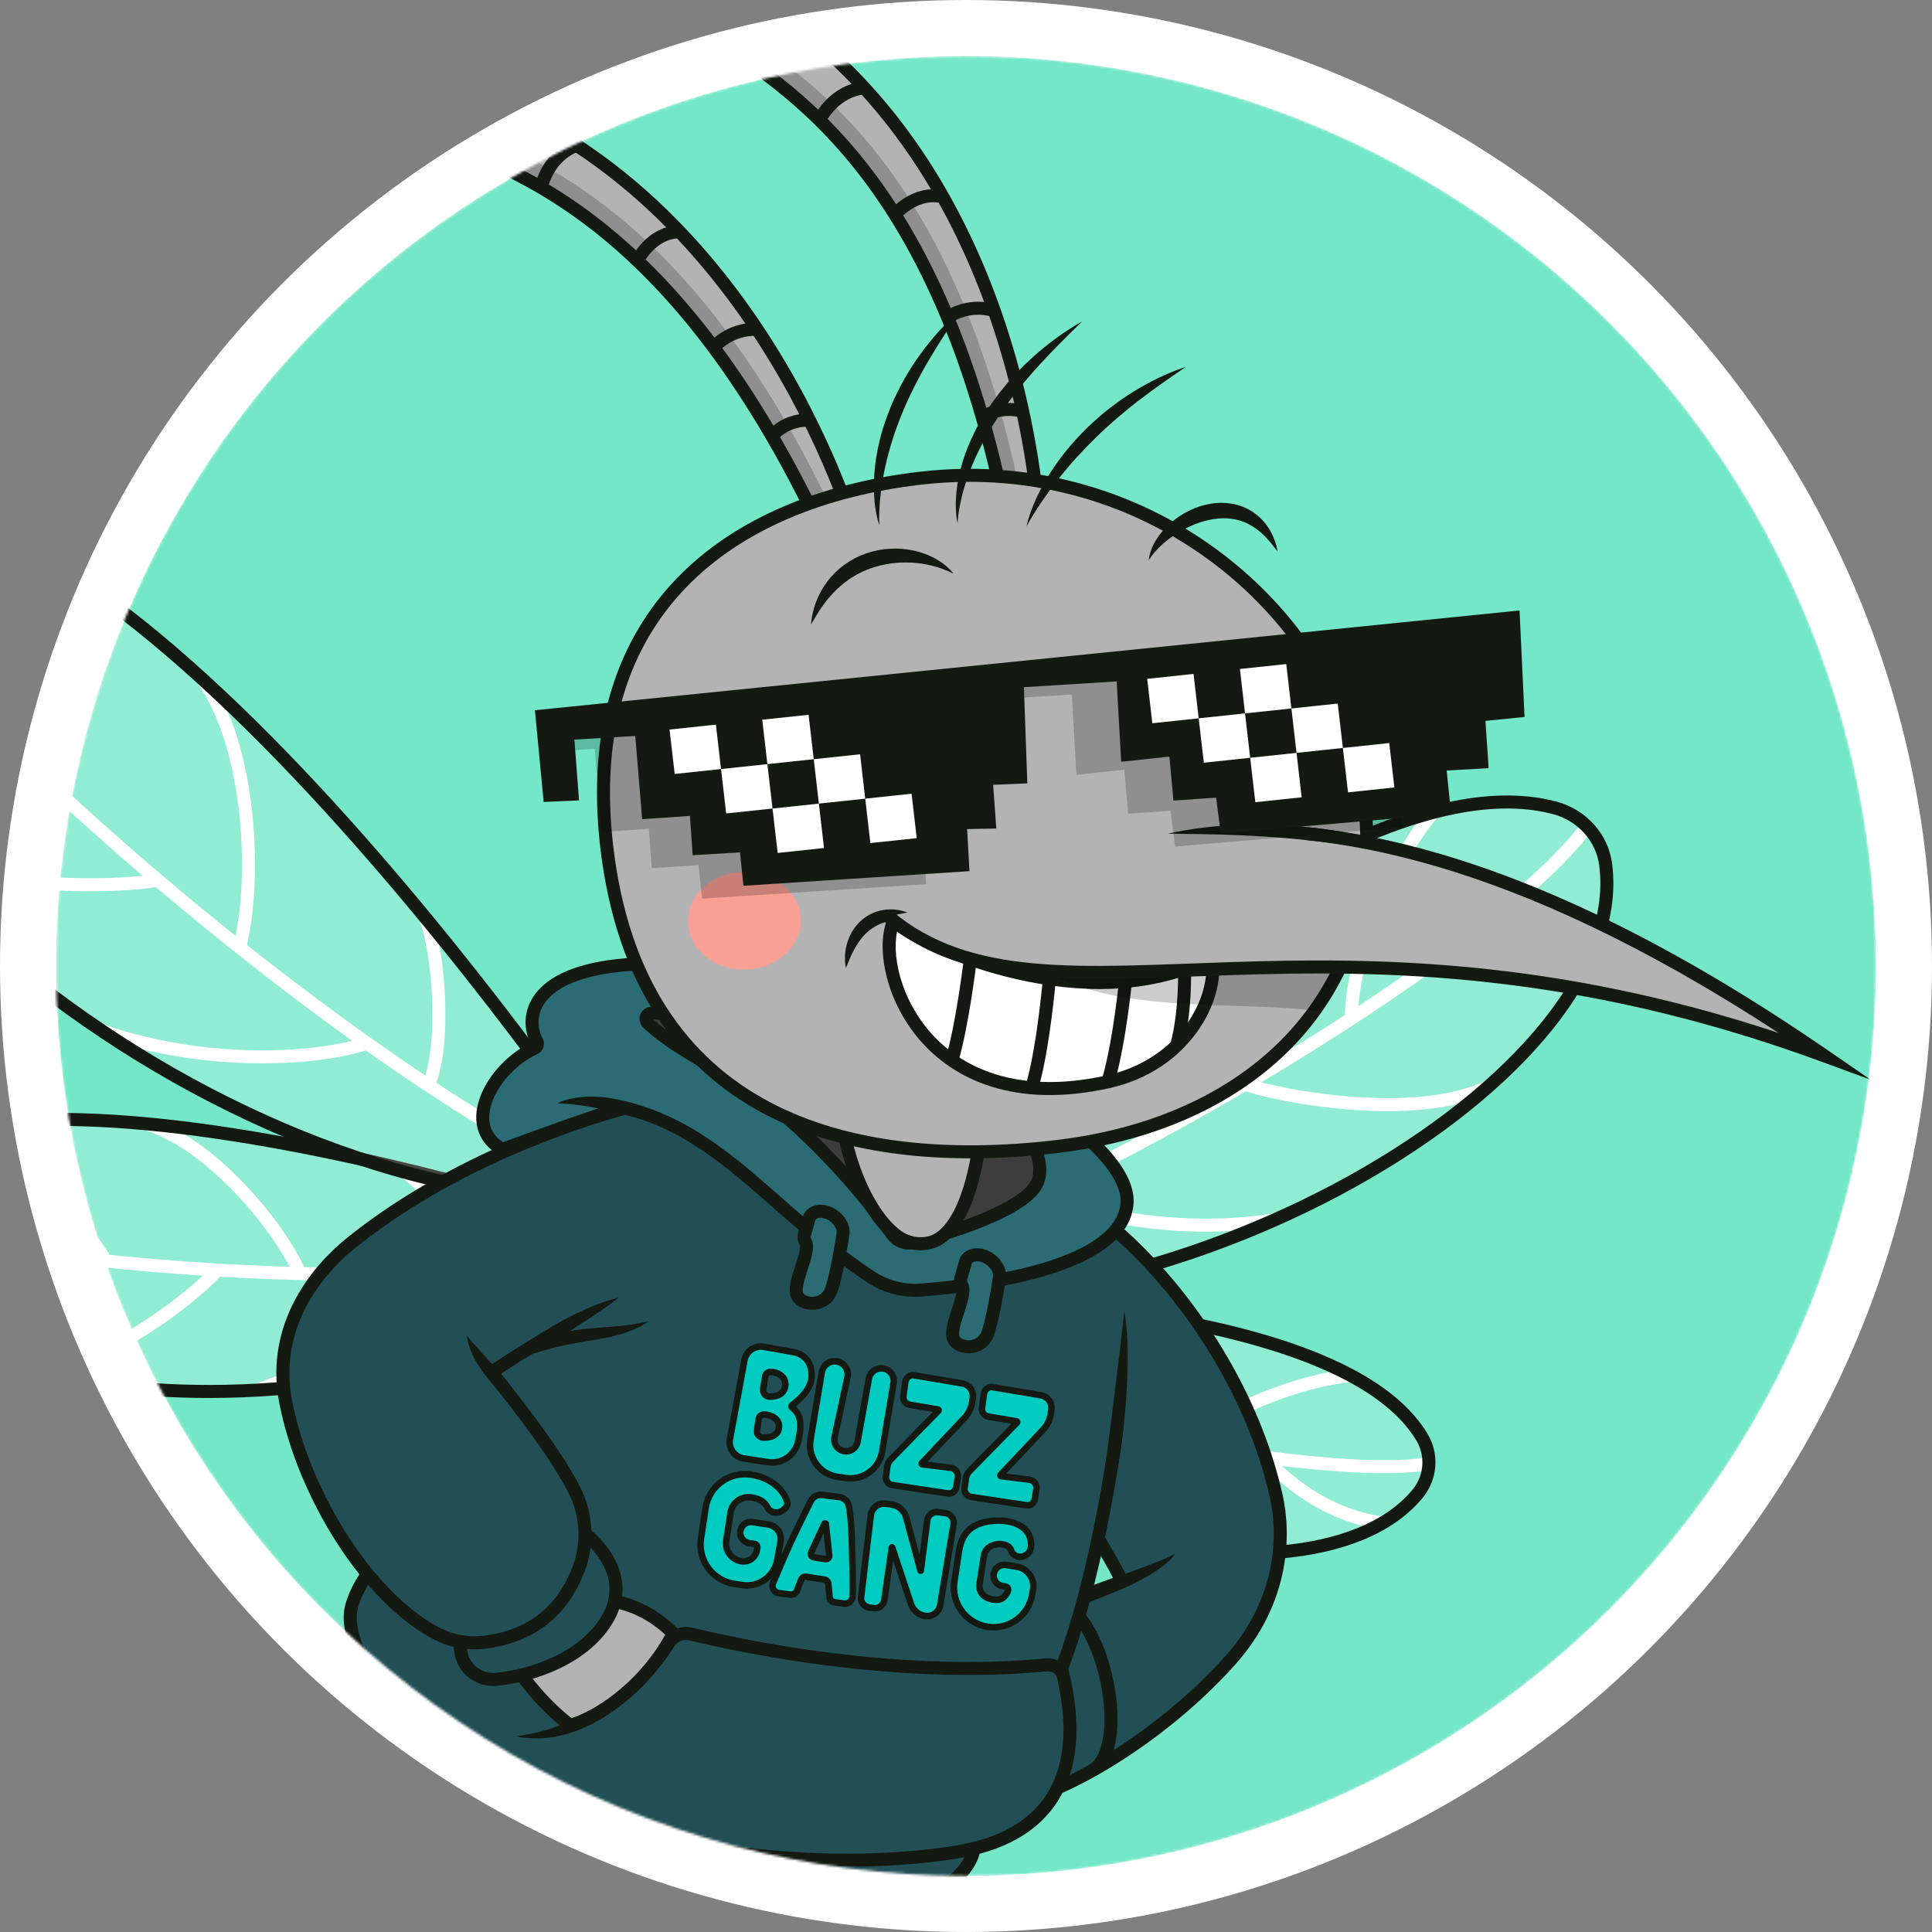 <svg width="800" height="800" viewBox="0 0 800 800" fill="none" xmlns="http://www.w3.org/2000/svg">
<rect x="0" y="0" width="800" height="800" fill="#808080" stroke="none"/>
<circle cx="400" cy="400" r="400" fill="white"/>
<mask id="mask0_2039_34781" style="mask-type:alpha" maskUnits="userSpaceOnUse" x="23" y="23" width="754" height="754">
<circle cx="399.997" cy="399.996" r="376.787" fill="#D9D9D9"/>
</mask>
<g mask="url(#mask0_2039_34781)">
<circle cx="399.997" cy="399.996" r="376.787" fill="#74E7C8"/>
<path d="M-33.59 960.21C166.234 990.939 346.343 895.641 354.107 758.331C354.462 752.013 334.672 749.258 329.405 752.762C313.189 919.184 66.538 958.695 -42.184 930.796C-39.407 936.484 -33.59 960.21 -33.59 960.21Z" fill="#B3B3B3"/>
<path d="M309.894 815.65C320.439 818.13 330.451 818.539 339.028 818.016C347.713 799.304 352.92 779.309 354.106 758.332C354.468 752.008 334.677 749.259 329.405 752.763C327.119 776.187 320.278 797.094 309.894 815.65Z" fill="black" fill-opacity="0.2"/>
<path d="M344.363 749.216C341.392 748.66 338.221 748.428 335.398 748.576C332.784 748.713 330.038 749.194 328.1 750.401L327.914 750.52L326.849 751.229L326.725 752.503C318.766 834.181 254.267 885.064 177.408 912.109C100.566 939.148 12.27 941.988 -41.511 928.187L-47.163 926.737L-44.603 931.98C-44.012 933.19 -43.182 935.55 -42.242 938.59C-41.319 941.571 -40.341 945.036 -39.444 948.343C-38.549 951.647 -37.738 954.776 -37.152 957.08C-36.859 958.232 -36.622 959.177 -36.458 959.833C-36.377 960.161 -36.313 960.417 -36.27 960.59C-36.249 960.677 -36.232 960.743 -36.221 960.788C-36.216 960.81 -36.212 960.826 -36.209 960.837C-36.208 960.843 -36.207 960.847 -36.206 960.85C-36.206 960.851 -36.206 960.852 -36.206 960.853L-36.205 960.854L-35.777 962.602L-33.997 962.876C66.422 978.318 161.996 962.116 233.534 924.675C305.048 887.246 352.849 828.384 356.801 758.486V758.485C356.98 755.306 354.599 753.191 352.491 751.972C350.238 750.669 347.305 749.766 344.363 749.216ZM335.68 753.96C338.038 753.836 340.781 754.03 343.372 754.515C345.991 755.005 348.268 755.757 349.791 756.638C350.55 757.077 350.997 757.477 351.229 757.779C351.433 758.044 351.42 758.158 351.418 758.181L351.321 759.759C346.885 826.488 300.921 883.322 231.034 919.899C161.039 956.533 67.348 972.641 -31.407 957.815C-31.551 957.242 -31.726 956.545 -31.928 955.751C-32.519 953.429 -33.336 950.271 -34.242 946.932C-35.146 943.597 -36.143 940.064 -37.092 936.997C-37.344 936.18 -37.598 935.383 -37.849 934.623C17.407 947.308 103.795 943.726 179.198 917.194C256.432 890.017 323.028 838.394 331.935 754.55C332.798 754.274 334.051 754.045 335.68 753.96Z" fill="#141912"/>
<path d="M375.476 758.04C339.313 811.417 147.031 917.205 0.12 833.196C-14.053 825.094 -14.091 803.734 0.007 794.025C74.036 743.015 176.213 693.417 238.9 682.517C325.723 740.195 375.476 758.04 375.476 758.04Z" fill="#B3B3B3"/>
<path d="M177.03 700.154C183.556 726.467 202.082 753.58 224.104 775.659C246.122 797.736 271.995 815.142 293.606 821.753L295.183 816.597C274.711 810.335 249.574 793.563 227.921 771.853C206.271 750.145 188.464 723.86 182.262 698.855L177.03 700.154Z" fill="#8C8C8C"/>
<path d="M145.658 711.477C143.647 719.954 144.254 731.457 146.826 744.132C149.411 756.873 154.035 771.055 160.293 785.01C172.762 812.814 191.956 840.236 214.998 853.363L217.666 848.679C196.08 836.381 177.491 810.184 165.212 782.804C159.097 769.167 154.606 755.365 152.109 743.061C149.599 730.691 149.156 720.085 150.903 712.721L145.658 711.477Z" fill="#8C8C8C"/>
<path d="M86.072 740.437C84.264 760.302 89.231 785.474 98.343 808.685C107.449 831.883 120.87 853.565 136.345 866.232L139.76 862.061C125.276 850.205 112.291 829.464 103.361 806.715C94.436 783.98 89.734 759.681 91.441 740.925L86.072 740.437Z" fill="#8C8C8C"/>
<path d="M29.203 773.289C30.125 797.876 39.338 831.624 56.223 858.117L60.769 855.22C44.423 829.571 35.478 796.761 34.59 773.087L29.203 773.289Z" fill="#8C8C8C"/>
<path d="M141.629 715.03C168.606 774.03 246.9 815.32 286.594 824.042C319.318 805.373 364.797 773.809 375.476 758.04C375.476 758.04 325.722 740.19 238.894 682.517C222.915 685.298 161.625 707.838 141.629 715.03Z" fill="black" fill-opacity="0.2"/>
<path d="M238.444 679.858C175.203 690.855 72.651 740.697 -1.517 791.802C-17.028 802.485 -17.337 826.314 -1.212 835.533C73.141 878.051 158.798 872.449 230.153 849.703C265.857 838.322 298.083 822.62 323.679 806.389C349.209 790.2 368.369 773.342 377.714 759.549L379.662 756.673L376.392 755.5L376.387 755.498C376.383 755.496 376.375 755.493 376.365 755.49C376.344 755.482 376.311 755.47 376.265 755.453C376.175 755.42 376.036 755.369 375.849 755.299C375.476 755.158 374.912 754.944 374.159 754.648C372.654 754.058 370.397 753.145 367.411 751.869C361.44 749.316 352.557 745.306 340.96 739.495C317.766 727.873 283.717 709.047 240.397 680.268L239.502 679.674L238.444 679.858ZM238.315 685.356C281.39 713.919 315.317 732.676 338.544 744.315C350.239 750.175 359.221 754.23 365.292 756.826C367.772 757.886 369.767 758.701 371.262 759.298C361.884 771.724 344.297 786.931 320.792 801.836C295.573 817.827 263.766 833.33 228.515 844.567C157.961 867.057 74.02 872.344 1.463 830.853L1.179 830.687C-10.763 823.572 -11.044 804.909 1.541 796.242L1.542 796.242C75.017 745.613 176.089 696.53 238.315 685.356Z" fill="#141912"/>
<path d="M-148.227 837.628C33.171 881.991 179.549 858.944 217.286 722.475C218.973 716.372 198.088 712.911 192.73 716.286C145.741 860.621 -38.654 841.073 -156.076 808.009C-153.44 813.767 -148.227 837.628 -148.227 837.628Z" fill="#B3B3B3"/>
<path d="M167.575 765.016C175.5 770.504 183.791 774.93 192.255 777.825C203.016 761.981 211.453 743.587 217.286 722.486C218.973 716.384 198.088 712.928 192.73 716.297C186.562 735.247 178.023 751.377 167.575 765.016Z" fill="black" fill-opacity="0.2"/>
<path d="M199.017 712.278C196.336 712.333 193.484 712.723 191.49 713.892L191.3 714.007L190.475 714.527L190.174 715.454C167.105 786.313 110.396 817.067 44.385 826.003C-21.735 834.953 -96.776 821.906 -155.338 805.417L-160.945 803.838L-158.52 809.133C-157.959 810.358 -157.189 812.738 -156.325 815.8C-155.478 818.803 -154.587 822.291 -153.774 825.619C-152.962 828.944 -152.232 832.092 -151.704 834.41C-151.44 835.569 -151.227 836.519 -151.08 837.179C-151.007 837.509 -150.95 837.766 -150.911 837.941C-150.892 838.028 -150.877 838.094 -150.868 838.139C-150.863 838.161 -150.86 838.178 -150.857 838.189C-150.856 838.195 -150.855 838.199 -150.854 838.201C-150.854 838.203 -150.854 838.204 -150.853 838.205V838.205L-150.494 839.849L-148.86 840.248C-57.964 862.478 24.494 867.913 89.112 850.468C153.915 832.972 200.741 792.448 219.891 723.196V723.195C220.825 719.816 218.368 717.439 216.352 716.176C214.168 714.808 211.201 713.825 208.217 713.192C205.193 712.55 201.926 712.219 199.017 712.278ZM199.126 717.668C201.587 717.618 204.441 717.901 207.097 718.465C209.793 719.038 212.066 719.854 213.491 720.745C214.204 721.192 214.533 721.552 214.656 721.749C214.669 721.769 214.677 721.787 214.683 721.8C196.089 788.992 150.863 828.212 87.707 845.263C24.731 862.265 -56.102 857.206 -145.953 835.407C-146.087 834.809 -146.253 834.067 -146.447 833.213C-146.979 830.877 -147.717 827.7 -148.538 824.34C-149.357 820.983 -150.264 817.427 -151.136 814.336C-151.364 813.529 -151.593 812.741 -151.821 811.987C-93.702 827.903 -20.193 840.184 45.108 831.345C112.056 822.283 170.783 790.917 194.934 718.234C195.818 717.943 197.222 717.707 199.126 717.668Z" fill="#141912"/>
<path d="M274.214 515.113C274.214 515.113 7.837 421.121 -60.98 486.875C-68.247 493.819 -70.436 504.649 -66.425 514.132C-33.173 592.761 179.978 600.513 274.214 515.113Z" fill="white" fill-opacity="0.2"/>
<path d="M-68.867 500.911C-55.075 507.642 -32.438 513.519 -5.05 518.219C22.412 522.932 54.889 526.5 88.515 528.517C155.685 532.548 227.802 530.415 273.808 518.692L272.477 513.468C227.299 524.98 155.857 527.157 88.838 523.136C55.369 521.128 23.093 517.579 -4.138 512.906C-31.442 508.22 -53.439 502.441 -66.503 496.066L-68.867 500.911Z" fill="white"/>
<path d="M87.947 524.151C84.143 528.596 72.712 538.691 58.438 547.781C44.119 556.899 27.477 564.654 13.211 565.017L13.349 570.406C29.143 570.004 46.826 561.566 61.334 552.328C75.885 543.062 87.781 532.636 92.043 527.657L87.947 524.151Z" fill="white"/>
<path d="M173.878 524.905C171.024 530.084 163.042 539.168 151.045 548.512C139.116 557.803 123.442 567.173 105.404 573.075L107.08 578.199C125.819 572.068 142.037 562.361 154.358 552.765C166.611 543.222 175.238 533.606 178.6 527.507L173.878 524.905Z" fill="white"/>
<path d="M163.852 485.903C168.696 488.898 176.18 495.877 182.963 503.93C189.782 512.027 195.446 520.687 197.102 526.923L202.313 525.54C200.33 518.072 193.976 508.637 187.086 500.457C180.159 492.234 172.244 484.753 166.688 481.317L163.852 485.903Z" fill="white"/>
<path d="M60.008 467.928C72.432 471.823 85.604 481.77 96.915 493.517C108.199 505.239 117.329 518.438 121.794 528.45L126.717 526.255C121.936 515.533 112.397 501.826 100.798 489.778C89.225 477.757 75.299 467.072 61.62 462.783L60.008 467.928Z" fill="white"/>
<path d="M-22.523 470.413C-11.898 474.673 0.902 482.683 12.611 492.181C24.328 501.687 34.728 512.501 40.702 522.248L45.299 519.432C38.884 508.963 27.976 497.704 16.007 487.994C4.028 478.277 -9.238 469.931 -20.516 465.409L-22.523 470.413Z" fill="white"/>
<path d="M132.963 473.697C95.283 466.041 55.321 460.416 20.395 460.854C-14.377 461.29 -44.848 467.738 -62.839 484.928C-70.935 492.664 -73.341 504.695 -68.904 515.184C-60.193 535.782 -39.875 551.393 -13.421 561.971C13.088 572.571 46.134 578.281 80.986 578.831C150.596 579.928 228.218 560.438 276.027 517.113L279.376 514.077L275.114 512.573L274.217 515.115C275.113 512.573 275.112 512.573 275.109 512.572C275.107 512.572 275.104 512.57 275.1 512.569C275.091 512.566 275.079 512.561 275.062 512.555C275.029 512.544 274.979 512.526 274.914 512.503C274.784 512.458 274.59 512.39 274.335 512.302C273.825 512.124 273.068 511.863 272.08 511.525C270.103 510.85 267.198 509.869 263.479 508.645C256.041 506.197 245.343 502.774 232.292 498.874C206.195 491.075 170.665 481.357 132.963 473.697ZM20.463 466.245C54.837 465.813 94.373 471.357 131.889 478.98C169.383 486.598 204.748 496.269 230.748 504.039C243.745 507.923 254.396 511.33 261.793 513.765C264.702 514.723 267.107 515.53 268.955 516.156C222.271 556.122 148.229 574.499 81.071 573.44C46.699 572.898 14.334 567.264 -11.42 556.965C-37.229 546.645 -56.024 531.8 -63.939 513.085V513.084C-67.524 504.608 -65.552 494.977 -59.115 488.826C-42.697 473.139 -14.065 466.678 20.463 466.245Z" fill="#141912"/>
<path d="M262.638 495.813C262.638 495.813 65.013 196.012 -58.107 208.789C-71.105 210.136 -82.017 219.307 -85.499 231.9C-114.379 336.379 97.758 508.666 262.638 495.813Z" fill="white" fill-opacity="0.2"/>
<path d="M-76.678 216.456C-67.983 233.755 -49.557 257.058 -25.273 282.898C-0.936 308.794 29.456 337.418 62.268 365.38C127.834 421.253 203.338 474.716 259.728 498.431L261.818 493.462C206.209 470.075 131.212 417.049 65.765 361.277C33.072 333.417 2.831 304.93 -21.344 279.206C-45.572 253.425 -63.537 230.597 -71.861 214.035L-76.678 216.456Z" fill="white"/>
<path d="M-48.312 349.308C-31.993 360.967 -7.318 366.143 14.895 368.078C37.165 370.017 57.601 368.747 65.839 367.073L64.765 361.789C57.196 363.328 37.313 364.619 15.363 362.707C-6.644 360.79 -30.09 355.701 -45.179 344.922L-48.312 349.308Z" fill="white"/>
<path d="M41.251 429.355C65.246 437.635 89.526 440.415 109.746 440.309C129.882 440.203 146.279 437.23 154.447 433.775L152.346 428.81C145.122 431.866 129.539 434.813 109.717 434.918C89.979 435.022 66.322 432.303 43.01 424.259L41.251 429.355Z" fill="white"/>
<path d="M173.737 381.106C176.336 387.938 178.42 400.788 178.923 414.121C179.429 427.511 178.308 440.689 174.947 448.363L179.885 450.526C183.769 441.66 184.82 427.424 184.311 413.918C183.799 400.356 181.681 386.827 178.776 379.189L173.737 381.106Z" fill="white"/>
<path d="M81.665 282.787C91.37 296.416 96.919 316.678 99.107 337.224C101.291 357.734 100.081 378.086 96.619 391.656L101.842 392.989C105.501 378.649 106.701 357.628 104.467 336.654C102.238 315.716 96.54 294.383 86.056 279.66L81.665 282.787Z" fill="white"/>
<path d="M-4.821 221.617C2.7 234.16 9.42 252.135 13.821 270.731C18.224 289.34 20.235 308.285 18.539 322.762L23.893 323.389C25.691 308.049 23.546 288.423 19.066 269.49C14.583 250.544 7.694 232.006 -0.198 218.845L-4.821 221.617Z" fill="white"/>
<path d="M45.553 246.074C9.605 219.686 -26.543 202.805 -58.378 206.109C-72.471 207.57 -84.309 217.512 -88.09 231.182V231.183C-95.589 258.315 -87.361 289.463 -68.776 320.41C-50.16 351.408 -20.944 382.574 14.261 409.984C84.606 464.75 179.511 504.999 262.855 498.502L267.411 498.147L264.896 494.331L262.646 495.814C264.896 494.331 264.896 494.329 264.894 494.327C264.892 494.324 264.89 494.321 264.886 494.316C264.88 494.307 264.871 494.292 264.859 494.273C264.834 494.236 264.797 494.181 264.749 494.108C264.652 493.962 264.508 493.745 264.318 493.46C263.938 492.889 263.373 492.045 262.632 490.945C261.149 488.744 258.96 485.521 256.132 481.425C250.475 473.235 242.26 461.553 232.017 447.577C211.536 419.629 182.933 382.484 150.464 345.726C118.009 308.986 81.617 272.547 45.553 246.074ZM-57.822 211.471C-28.096 208.386 6.63 224.189 42.363 250.42C77.982 276.566 114.081 312.683 146.423 349.295C178.75 385.891 207.248 422.898 227.669 450.763C237.877 464.694 246.064 476.334 251.696 484.489C254.296 488.254 256.351 491.276 257.81 493.437C177.378 497.988 85.983 458.99 17.573 405.73C-17.255 378.614 -45.964 347.923 -64.154 317.634C-82.375 287.294 -89.834 257.726 -82.894 232.62L-82.74 232.082C-79.397 220.843 -69.538 212.686 -57.822 211.471Z" fill="#141912"/>
<path d="M295.419 535.843C295.419 535.843 545.364 523.918 588.676 594.886C593.247 602.38 592.563 611.825 586.897 618.639C539.903 675.159 355.826 629.211 295.419 535.843Z" fill="white" fill-opacity="0.2"/>
<path d="M294.774 539.242C331.37 560.194 392.551 579.655 450.938 592.828C480.17 599.424 508.787 604.462 533.388 607.327C557.916 610.184 578.684 610.909 592.1 608.752L591.244 603.43C578.606 605.462 558.461 604.82 534.011 601.973C509.635 599.134 481.208 594.132 452.124 587.569C393.878 574.428 333.334 555.106 297.453 534.563L294.774 539.242Z" fill="white"/>
<path d="M521.687 605.177C533.387 618.479 551.383 630.596 572.126 633.332L572.83 627.987C553.68 625.461 536.795 614.191 525.734 601.616L521.687 605.177Z" fill="white"/>
<path d="M447.963 591.101C450.453 596.284 458.185 607.803 468.449 619.007C478.683 630.179 491.845 641.494 505.308 645.721L506.922 640.577C494.864 636.792 482.502 626.366 472.424 615.365C462.376 604.397 455.008 593.315 452.823 588.767L447.963 591.101Z" fill="white"/>
<path d="M373.955 569.67C375.405 575.587 380.546 585.659 388.777 596.527C397.063 607.467 408.659 619.453 423.26 629.112L426.234 624.616C412.23 615.352 401.063 603.819 393.075 593.272C385.032 582.653 380.388 573.269 379.191 568.387L373.955 569.67Z" fill="white"/>
<path d="M395.33 534.065C389.724 535.537 381.156 539.768 373.277 544.842C365.454 549.881 357.721 556.124 354.204 561.87L358.802 564.684C361.636 560.053 368.454 554.361 376.196 549.375C383.882 544.424 391.895 540.541 396.699 539.28L395.33 534.065Z" fill="white"/>
<path d="M489.607 544.599C476.843 544.769 462.364 550.162 449.604 557.223C436.818 564.299 425.383 573.257 418.724 580.949L422.8 584.478C428.939 577.387 439.821 568.798 452.214 561.94C464.632 555.068 478.195 550.143 489.679 549.99L489.607 544.599Z" fill="white"/>
<path d="M559.177 566.918C548.436 567.87 535.095 571.488 522.538 576.549C509.997 581.604 497.969 588.207 489.967 595.283L493.538 599.322C500.9 592.812 512.304 586.487 524.554 581.55C536.788 576.618 549.596 573.18 559.653 572.288L559.177 566.918Z" fill="white"/>
<path d="M335.152 532.395C323.071 532.399 313.113 532.588 306.174 532.776C302.704 532.87 299.988 532.964 298.138 533.034C297.213 533.069 296.504 533.099 296.025 533.12C295.786 533.13 295.604 533.138 295.482 533.143C295.421 533.146 295.374 533.149 295.343 533.15C295.327 533.151 295.315 533.151 295.307 533.152C295.303 533.152 295.3 533.152 295.298 533.152C295.296 533.152 295.294 533.152 295.423 535.845L295.294 533.152L290.615 533.375L293.16 537.309C323.86 584.761 385.692 619.864 445.487 636.052C475.431 644.159 505.06 647.579 530.262 645.363C555.392 643.153 576.562 635.291 588.973 620.363C595.373 612.667 596.155 601.965 590.98 593.483L590.98 593.483C579.597 574.831 554.985 562.033 525.361 553.141C495.584 544.203 460.073 539.02 426.042 536.068C391.99 533.114 359.31 532.386 335.152 532.395ZM335.154 537.786C359.215 537.777 391.728 538.502 425.576 541.438C459.445 544.376 494.542 549.519 523.811 558.304C553.232 567.136 576.105 579.459 586.378 596.291C590.285 602.695 589.777 610.729 585.056 616.637L584.828 616.917L584.302 617.538C573.133 630.485 553.897 637.873 529.79 639.992C505.373 642.139 476.396 638.835 446.896 630.849C389.517 615.315 330.899 582.285 300.351 538.349C301.967 538.293 303.969 538.229 306.32 538.165C313.219 537.978 323.127 537.79 335.154 537.786Z" fill="#141912"/>
<path d="M325.687 532.476C325.687 532.476 537.297 306.387 643.753 334.506C654.994 337.477 663.404 346.771 664.859 357.925C676.919 450.441 468.787 566.521 325.687 532.476Z" fill="white" fill-opacity="0.2"/>
<path d="M654.941 340.652C645.568 353.451 626.938 370.228 602.394 388.652C577.915 407.027 547.757 426.892 515.524 445.884C450.991 483.906 378.447 518.248 326.701 530.224L327.916 535.477C380.476 523.312 453.589 488.633 518.261 450.528C550.63 431.456 580.961 411.482 605.631 392.963C630.237 374.492 649.418 357.32 659.291 343.837L654.941 340.652Z" fill="white"/>
<path d="M661.877 379.216C642.248 393.462 616.222 397.649 594.153 395.561L593.645 400.928C616.602 403.099 644.055 398.811 665.043 383.579L661.877 379.216Z" fill="white"/>
<path d="M514.691 451.477C521.733 454.062 539.532 458.012 559.34 459.499C579.086 460.982 601.463 460.074 617.344 452.461L615.014 447.6C600.474 454.57 579.304 455.592 559.743 454.123C540.244 452.659 522.974 448.776 516.549 446.417L514.691 451.477Z" fill="white"/>
<path d="M428.392 495.507C435.156 499.598 449.2 504.424 466.874 507.345C484.626 510.279 506.317 511.339 528.465 507.694L527.59 502.375C506.136 505.905 485.049 504.884 467.753 502.026C450.378 499.154 437.103 494.475 431.182 490.895L428.392 495.507Z" fill="white"/>
<path d="M413.9 445.312C410.338 451.438 406.746 462.657 404.567 474.09C402.4 485.47 401.494 497.761 403.803 505.917L408.99 504.448C407.046 497.578 407.72 486.351 409.863 475.099C411.997 463.901 415.448 453.375 418.56 448.023L413.9 445.312Z" fill="white"/>
<path d="M508.014 373.977C496.859 385.049 489.117 402.403 484.487 419.857C479.849 437.346 478.22 455.375 479.615 468.101L484.974 467.513C483.668 455.603 485.185 438.257 489.698 421.24C494.221 404.188 501.639 387.901 511.812 377.803L508.014 373.977Z" fill="white"/>
<path d="M591.434 334.631C582.794 344.713 574.366 359.49 568.008 374.933C561.655 390.364 557.254 406.74 556.877 420.059L562.266 420.211C562.617 407.793 566.772 392.095 572.993 376.985C579.208 361.889 587.37 347.659 595.528 338.139L591.434 334.631Z" fill="white"/>
<path d="M643.796 331.734C616.31 324.756 582.618 333.991 547.95 351.163C512.894 368.527 476.29 394.286 443.117 420.844C409.927 447.416 380.085 474.859 358.545 495.652C347.773 506.05 339.073 514.79 333.064 520.933C330.059 524.005 327.726 526.428 326.144 528.084C325.352 528.912 324.748 529.549 324.342 529.979C324.138 530.194 323.984 530.357 323.88 530.468C323.829 530.523 323.789 530.565 323.763 530.593C323.75 530.607 323.74 530.618 323.733 530.625C323.73 530.629 323.727 530.632 323.725 530.634C323.725 530.637 323.778 530.689 325.69 532.478L323.722 530.637L320.549 534.026L325.066 535.101C397.465 552.325 485.959 531.56 554.725 495.044C589.141 476.768 618.795 454.456 639.123 430.774C659.411 407.139 670.691 381.79 667.535 357.578C665.931 345.284 656.689 335.138 644.445 331.902L643.796 331.734ZM550.343 355.994C584.749 338.952 616.936 330.479 642.466 336.959L643.067 337.114C653.304 339.82 660.883 348.262 662.189 358.276C665.063 380.322 654.849 404.177 635.032 427.263C615.255 450.302 586.194 472.229 552.197 490.282C485.607 525.643 400.77 545.792 330.919 530.893C332.429 529.319 334.443 527.233 336.917 524.703C342.896 518.592 351.56 509.889 362.289 499.531C383.753 478.811 413.467 451.488 446.487 425.053C479.523 398.604 515.782 373.112 550.343 355.994Z" fill="#141912"/>
<path d="M418.037 489.995C442.518 481.294 511.599 543.755 528.494 619.72C531.794 634.545 532.112 662.245 509.2 687.766C481.43 718.705 438.059 746.054 408.845 748.819C402.198 749.45 396.139 747.779 391.529 744.156C376.391 732.253 378.133 715.627 381.728 703.405C385.033 692.17 390.236 688.332 400.177 681.205C413.444 671.69 443.688 665.371 464.476 654.875C462.988 650.503 451.693 634.141 449.122 627.526C445.143 617.305 423.035 616.696 411.53 582.888" fill="#224F56"/>
<path d="M455.385 644.588C455.077 640.195 454.15 635.984 453.039 631.838C451.907 627.698 450.516 623.644 448.904 619.682C447.293 615.714 445.433 611.838 443.303 608.096C441.147 604.371 438.759 600.727 435.718 597.535C436.769 601.805 438.079 605.832 439.443 609.848C440.829 613.854 442.317 617.805 443.918 621.714C445.519 625.628 447.228 629.499 449.088 633.321C450.969 637.138 452.942 640.928 455.385 644.588Z" fill="#141912"/>
<path d="M455.385 644.597C455.293 639.777 454.134 634.985 452.091 630.499C450.015 626.03 446.942 621.954 443.33 618.628C439.734 615.264 435.691 612.655 431.863 610.121C429.944 608.849 428.057 607.587 426.273 606.175C424.478 604.773 422.79 603.215 421.146 601.441C421.755 603.781 422.93 605.991 424.348 607.997C425.777 610.008 427.48 611.787 429.222 613.436C432.742 616.725 436.397 619.528 439.659 622.574C442.942 625.604 445.853 628.887 448.414 632.58C449.686 634.429 450.867 636.37 452.015 638.375C453.18 640.376 454.204 642.478 455.385 644.597Z" fill="#141912"/>
<path d="M429.759 487.336C425.192 486.24 420.864 486.136 417.145 487.457L418.95 492.537C421.351 491.684 424.538 491.628 428.5 492.579C432.445 493.526 436.976 495.428 441.921 498.254C451.809 503.904 463.06 513.078 474.151 524.95C496.339 548.701 517.551 582.89 525.874 620.307C529.04 634.536 529.381 661.266 507.204 685.968C493.505 701.23 475.924 715.639 458.163 726.564C440.348 737.522 422.615 744.812 408.602 746.138H408.601C402.559 746.712 397.208 745.185 393.205 742.039C379.438 731.213 380.808 716.123 384.325 704.168C385.948 698.65 387.257 695.757 389.177 693.383C391.164 690.926 393.927 688.857 398.976 685.236C405.291 680.707 416.666 675.706 429.278 670.805C441.934 665.886 455.081 661.34 465.444 657.397L467.876 656.472L467.038 654.009C466.491 652.401 465.276 650.046 463.858 647.476C462.404 644.844 460.609 641.764 458.79 638.633C455.093 632.269 451.378 625.815 449.79 621.86L444.787 623.87C446.557 628.277 450.524 635.136 454.128 641.341C455.96 644.495 457.72 647.514 459.138 650.082C459.83 651.335 460.413 652.433 460.874 653.357C451.211 656.969 438.737 661.344 427.325 665.78C414.793 670.65 402.786 675.869 395.834 680.855C390.937 684.366 387.519 686.86 384.986 689.993C382.385 693.208 380.835 696.929 379.153 702.647C375.479 715.135 373.365 733.296 389.873 746.277L389.874 746.278C395.09 750.377 401.858 752.193 409.111 751.505C424.311 750.066 442.871 742.299 460.987 731.156C478.873 720.155 496.584 705.704 510.554 690.302L511.216 689.569C534.863 663.228 534.568 634.559 531.136 619.137C522.562 580.589 500.787 545.566 478.09 521.27C466.739 509.119 455.073 499.561 444.596 493.573C439.358 490.58 434.344 488.437 429.759 487.336Z" fill="#141912"/>
<path d="M433.049 669.439C437.928 667.956 442.592 666.344 447.271 664.705C451.934 663.05 456.576 661.325 461.18 659.422C465.778 657.514 470.345 655.433 474.754 652.937C476.949 651.664 479.116 650.327 481.154 648.764L482.663 647.578C483.148 647.152 483.623 646.715 484.092 646.279C485.057 645.443 485.86 644.397 486.658 643.427C486.065 643.691 485.51 643.982 484.944 644.252C484.399 644.548 483.817 644.785 483.245 645.033L481.553 645.783L479.833 646.467C477.558 647.389 475.25 648.236 472.949 649.104C468.339 650.823 463.703 652.538 459.11 654.446C454.517 656.355 449.961 658.441 445.54 660.851C441.141 663.287 436.818 665.994 433.049 669.439Z" fill="#141912"/>
<path d="M451.168 670.755C447.222 664.953 441.933 660.398 435.591 660.695L435.843 666.08C439.27 665.919 443.054 668.411 446.71 673.787C450.276 679.031 453.235 686.358 455.125 694.185C457.012 702.004 457.781 710.111 457.119 716.854C456.442 723.752 454.35 728.51 451.257 730.627L454.302 735.076C459.436 731.561 461.766 724.706 462.485 717.381C463.219 709.901 462.358 701.174 460.365 692.92C458.374 684.674 455.204 676.69 451.168 670.755Z" fill="#141912"/>
<path d="M143.518 697.015C141.911 702.228 142.024 716.849 149.06 723.884C178.505 753.33 203.579 777.401 305.292 792.119C369.629 801.429 402.433 780.593 403.393 764.446C362.13 772.085 213.752 739.189 150.876 685.99C149.895 685.16 148.957 684.298 148.073 683.419C146.666 687.295 145.097 691.861 143.518 697.015Z" fill="#224F56"/>
<path d="M145.544 682.497C145.433 682.801 145.158 683.367 144.651 684.387C144.181 685.334 143.581 686.538 142.951 687.927C141.694 690.705 140.289 694.285 139.454 698.331C137.767 706.496 138.409 716.632 147.115 725.744C176.383 756.377 215.841 781.143 304.888 794.781C337.352 799.754 362.123 796.881 379.03 790.551C387.48 787.387 394.035 783.332 398.584 778.893C403.113 774.472 405.796 769.517 406.088 764.604L406.292 761.167L402.907 761.794C393.041 763.62 376.394 763.053 355.742 760.218C335.181 757.396 310.919 752.364 285.965 745.433C235.956 731.543 183.604 710.144 152.622 683.93L152.277 683.636C151.476 682.944 150.707 682.23 149.978 681.505L146.984 678.529L145.544 682.497ZM149.14 688.046C181.033 715.031 234.308 736.68 284.522 750.627C309.68 757.615 334.18 762.7 355.009 765.559C373.382 768.082 389.112 768.903 399.948 767.672C399.069 769.996 397.41 772.505 394.818 775.035C390.924 778.836 385.062 782.536 377.14 785.502C361.301 791.432 337.502 794.323 305.705 789.452C217.548 775.951 179.279 751.604 151.013 722.019C143.854 714.527 143.298 706.368 144.733 699.421C145.458 695.91 146.694 692.731 147.862 690.152C148.237 689.324 148.603 688.565 148.941 687.876C149.007 687.932 149.073 687.989 149.14 688.046Z" fill="#141912"/>
<path d="M458.089 499.076C458.089 499.076 484.861 559.79 437.684 690.463C449.226 706.442 442.703 746.681 426.972 754.891C425.598 755.608 424.228 756.325 422.897 757.118C383.089 780.693 220.565 778.165 157.9 695.698C149.608 684.786 142.713 675.244 145.641 664.969C147.258 659.287 150.406 653.34 156.363 646.591C161.329 640.968 165.491 634.908 168.973 628.552C191.562 587.343 255.003 465.759 257.235 448.572C321.227 473.845 458.089 499.076 458.089 499.076Z" fill="#224F56"/>
<path d="M286.567 673.99C282.05 672.926 277.348 674.777 274.792 678.655L274.671 678.842L274.671 678.843C271.138 684.448 263.561 694.231 252.965 702.4L256.256 706.669C267.45 698.04 275.433 687.746 279.232 681.717C280.521 679.675 282.964 678.68 285.329 679.237C340.546 692.285 392.902 695.995 433.34 692.09L433.341 692.09C435.949 691.837 437.337 693.485 437.614 694.464L442.802 692.997C441.871 689.707 438.224 686.201 432.821 686.724C393.073 690.562 341.318 686.928 286.569 673.991L286.567 673.99Z" fill="#141912"/>
<path d="M465.567 542.82C465.114 547.015 464.71 551.139 464.17 555.274L463.809 558.373L463.416 561.468L463.044 564.562L462.65 567.657L459.626 592.391L456.698 617.13L455.976 623.319C455.723 625.379 455.512 627.454 455.232 629.508C454.763 633.654 454.17 637.751 453.539 641.918C453.976 640.964 454.37 639.989 454.79 639.018C455.211 638.042 455.534 637.05 455.895 636.058C456.251 635.066 456.596 634.069 456.919 633.066L457.825 630.047C458.434 628.031 458.946 625.999 459.464 623.961C459.992 621.923 460.434 619.875 460.887 617.826C462.645 609.621 463.982 601.346 464.984 593.033C465.987 584.72 466.629 576.358 466.871 567.975C466.941 565.883 466.963 563.781 466.947 561.678C466.936 560.627 466.947 559.581 466.925 558.53L466.817 555.376C466.764 554.325 466.742 553.279 466.661 552.228C466.575 551.176 466.499 550.125 466.397 549.079C466.241 546.982 465.89 544.885 465.567 542.82Z" fill="#141912"/>
<path d="M254.562 448.218C254.332 449.986 253.228 453.466 251.221 458.553C249.254 463.539 246.526 469.811 243.228 477.021C236.634 491.436 227.805 509.499 218.33 528.335C199.38 566.004 177.887 606.674 166.609 627.249C163.215 633.443 159.166 639.337 154.343 644.799L154.342 644.799C148.165 651.798 144.793 658.092 143.048 664.223L142.97 664.505C141.383 670.458 142.848 677.639 145.68 684.297C148.593 691.143 153.143 697.894 158.236 702.987C200.129 744.88 254.793 762.955 302.439 769.612C350.048 776.263 391.01 771.563 405.873 767.551C424.659 762.478 436.258 752.133 441.816 738.29C447.224 724.817 446.751 708.428 442.348 691.123C455.759 656.106 463.835 605.03 465.467 588.873L460.103 588.332C458.48 604.407 450.355 655.606 437.009 689.987L436.694 690.8L436.915 691.644C441.368 708.682 441.709 724.085 436.813 736.281C431.977 748.325 421.872 757.646 404.468 762.347C390.413 766.141 350.194 770.84 303.185 764.272C256.214 757.71 202.822 739.949 162.048 699.175C157.454 694.58 153.289 688.409 150.641 682.186C147.958 675.88 147.017 669.967 148.233 665.699L148.233 665.699C149.723 660.465 152.647 654.866 158.384 648.367C163.332 642.763 167.498 636.746 171 630.45L171.337 629.84C182.648 609.205 204.17 568.479 223.146 530.757C232.633 511.898 241.496 493.767 248.13 479.263C251.446 472.014 254.218 465.645 256.236 460.532C257.502 457.323 258.516 454.497 259.169 452.215C291.169 464.629 336.508 478.774 374.226 489.92C393.682 495.669 411.135 500.627 423.725 504.149C430.02 505.909 435.1 507.311 438.606 508.273C440.359 508.754 441.719 509.124 442.642 509.375C443.103 509.5 443.454 509.596 443.691 509.66C443.809 509.692 443.899 509.716 443.959 509.732C443.989 509.74 444.012 509.747 444.027 509.751C444.034 509.753 444.04 509.754 444.044 509.755C444.046 509.756 444.047 509.756 444.048 509.757C444.05 509.756 444.062 509.711 444.752 507.154C445.454 504.552 445.453 504.552 445.452 504.551C445.452 504.551 445.45 504.551 445.449 504.55C445.445 504.549 445.439 504.548 445.432 504.546C445.417 504.542 445.395 504.536 445.366 504.528C445.306 504.512 445.218 504.488 445.1 504.456C444.865 504.393 444.515 504.298 444.056 504.173C443.138 503.923 441.781 503.553 440.032 503.074C436.533 502.114 431.462 500.715 425.177 498.957C412.606 495.441 395.179 490.49 375.754 484.75C336.876 473.261 290.099 458.643 258.225 446.057L255.007 444.787L254.562 448.218Z" fill="#141912"/>
<path d="M276.945 680.28C272.519 685.1 268.033 689.645 263.322 693.903C258.621 698.162 253.709 702.109 248.523 705.591C243.337 709.079 237.849 712.044 232.037 714.336C226.226 716.675 220.075 718.082 213.578 718.972C219.988 720.352 226.851 720.061 233.331 718.373C239.827 716.702 246 713.802 251.526 710.071C257.068 706.346 262.033 701.85 266.351 696.852C268.502 694.346 270.502 691.72 272.298 688.96C274.077 686.194 275.705 683.326 276.945 680.28Z" fill="#141912"/>
<path d="M208.461 680.656C212.628 690.743 223.955 705.18 236.031 714.382C244.888 712.291 266.221 700.366 278.809 676.386C262.075 659.653 244.042 662.688 244.042 662.688C244.042 662.688 230.144 668.321 208.461 680.656Z" fill="#B3B3B3"/>
<path d="M247.092 659.782C246.035 659.794 245.19 659.852 244.595 659.909C244.298 659.937 244.063 659.965 243.895 659.988C243.811 659.999 243.744 660.009 243.695 660.016C243.67 660.02 243.649 660.023 243.632 660.026C243.625 660.027 243.618 660.028 243.612 660.029C243.609 660.03 243.606 660.03 243.603 660.031C243.602 660.031 243.601 660.031 243.6 660.031C243.6 660.036 243.615 660.137 244.042 662.672L243.597 660.032L243.306 660.081L243.032 660.192L244.045 662.69C243.065 660.274 243.033 660.194 243.032 660.192L243.031 660.192C243.03 660.193 243.029 660.193 243.028 660.193C243.025 660.194 243.022 660.196 243.018 660.198C243.009 660.201 242.998 660.206 242.983 660.212C242.953 660.224 242.91 660.242 242.854 660.265C242.741 660.312 242.575 660.38 242.358 660.472C241.924 660.655 241.284 660.929 240.45 661.295C238.784 662.027 236.344 663.128 233.225 664.615C226.987 667.591 218.034 672.113 207.131 678.315L205.065 679.491L205.973 681.688C210.354 692.293 222.018 707.092 234.4 716.528L235.413 717.301L236.653 717.008C241.565 715.848 249.46 712.121 257.68 705.721C265.947 699.283 274.699 690.022 281.198 677.641L282.12 675.885L280.717 674.482C271.925 665.69 262.732 662.044 255.686 660.621C252.174 659.912 249.204 659.757 247.092 659.782ZM247.156 665.172C248.947 665.151 251.532 665.283 254.619 665.906C260.402 667.074 267.983 669.973 275.465 676.907C269.49 687.623 261.727 695.737 254.368 701.468C247.302 706.969 240.734 710.18 236.626 711.431C226.11 703.119 216.373 690.925 211.933 681.794C221.746 676.279 229.824 672.211 235.546 669.481C238.612 668.019 241.001 666.941 242.618 666.231C243.426 665.876 244.042 665.613 244.453 665.44C244.57 665.39 244.671 665.348 244.754 665.313C244.849 665.302 244.968 665.289 245.109 665.275C245.566 665.232 246.261 665.183 247.156 665.172ZM244.489 665.348L244.487 665.349C244.486 665.349 244.485 665.349 244.484 665.349H244.483C244.484 665.349 244.486 665.349 244.489 665.348Z" fill="#141912"/>
<path d="M236.035 630.927C236.035 630.927 248.764 637.267 253.632 650.081C256.004 656.329 255.357 663.273 252.214 669.171C242.909 686.611 220.002 694.072 205.447 695.382C198.848 695.975 192.697 691.754 191.112 685.317C188.578 675.047 193.026 662.621 198.719 655.095C223.717 642.987 236.035 630.927 236.035 630.927Z" fill="#224F56"/>
<path d="M234.143 628.993L234.14 628.996C234.137 629 234.13 629.006 234.121 629.015C234.102 629.033 234.071 629.063 234.028 629.103C233.943 629.184 233.809 629.309 233.628 629.475C233.265 629.808 232.709 630.306 231.961 630.945C230.465 632.223 228.197 634.066 225.154 636.287C219.256 640.592 210.446 646.316 198.683 652.103L197.535 652.663L196.951 652.946L196.56 653.463C190.564 661.389 185.694 674.639 188.486 685.957L188.487 685.957C190.373 693.614 197.577 698.611 205.311 698.09L205.68 698.061C213.245 697.38 222.931 695.112 231.964 690.746C240.986 686.386 249.574 679.825 254.584 670.434L254.584 670.433C258.063 663.904 258.813 656.151 256.143 649.119V649.118C253.489 642.132 248.73 636.989 244.734 633.63C242.725 631.941 240.877 630.675 239.522 629.827C238.844 629.403 238.286 629.081 237.891 628.862C237.693 628.752 237.536 628.668 237.424 628.609C237.368 628.579 237.323 628.556 237.29 628.539C237.274 628.531 237.261 628.525 237.25 628.519C237.245 628.517 237.241 628.514 237.237 628.513C237.235 628.512 237.234 628.511 237.232 628.51C237.232 628.51 237.231 628.51 237.23 628.509C237.229 628.509 237.229 628.508 236.027 630.921L237.229 628.508L235.512 627.653L234.143 628.993ZM236.661 634.397C237.845 635.138 239.483 636.258 241.265 637.756C244.85 640.771 248.889 645.204 251.103 651.033C253.177 656.496 252.634 662.629 249.828 667.896C245.533 675.946 238.014 681.835 229.618 685.892C221.232 689.945 212.187 692.063 205.196 692.692H205.197C199.872 693.17 194.975 689.761 193.721 684.667L193.72 684.666C191.498 675.659 195.286 664.382 200.485 657.222C212.843 651.188 222.111 645.182 228.332 640.642C231.493 638.335 233.867 636.406 235.462 635.044C235.811 634.746 236.122 634.475 236.396 634.233C236.482 634.286 236.57 634.34 236.661 634.397Z" fill="#141912"/>
<path d="M348.066 454.92C328.706 436.811 214.475 458.72 144.969 515.008C131.405 525.995 112.105 549.096 118.321 580.628C125.852 618.851 151.982 660.949 180.307 676.174C186.749 679.635 194.167 680.912 201.413 679.904C225.22 676.6 234.81 661.882 239.463 650.033C243.738 639.148 243.026 626.943 237.625 616.57C230.417 602.726 217.877 586.149 203.564 568.169C208.098 565.161 214.535 561.021 221.721 556.606C232.832 549.786 256.121 559.037 291.174 535.742" fill="#224F56"/>
<path d="M203.552 568.17C208.409 566.299 212.976 564.046 217.493 561.711C221.995 559.355 226.41 556.875 230.755 554.293C235.106 551.711 239.386 549.026 243.618 546.239C247.845 543.43 252.028 540.573 256.126 537.365C251.047 538.53 246.244 540.427 241.57 542.524C236.907 544.649 232.383 547.042 228.001 549.657C223.612 552.266 219.359 555.086 215.251 558.126C211.159 561.194 207.164 564.418 203.552 568.17Z" fill="#141912"/>
<path d="M203.56 568.178C206.218 566.911 208.779 565.601 211.377 564.42C213.976 563.245 216.574 562.151 219.205 561.18C224.451 559.207 229.82 557.811 235.319 556.727C240.812 555.633 246.473 554.894 252.209 553.676C255.066 553.056 257.945 552.312 260.721 551.25C263.492 550.188 266.183 548.851 268.533 547.077C262.84 548.533 257.304 549.088 251.6 549.482C245.923 549.897 240.095 550.274 234.273 551.438C228.467 552.581 222.704 554.49 217.464 557.331C214.844 558.749 212.348 560.366 210.008 562.167C207.684 563.989 205.512 565.978 203.56 568.178Z" fill="#141912"/>
<path d="M337.163 447.352C331.79 446.276 325.253 445.863 317.869 446.06C303.096 446.454 284.621 449.296 264.65 454.457C225.04 464.692 179.133 484.155 144.1 512.249L143.274 512.915C129.512 524.063 109.491 547.787 115.531 580.379L115.678 581.151C119.516 600.628 128.072 621.021 139.249 638.48C150.405 655.907 164.324 670.643 179.033 678.549L179.034 678.55C185.992 682.288 193.988 683.661 201.787 682.575C214.219 680.85 223.088 676.111 229.465 670.142C235.811 664.202 239.56 657.167 241.974 651.019L242.184 650.473C246.513 638.992 245.684 626.207 240.017 615.326C232.987 601.823 221.049 585.883 207.508 568.801C212.947 565.24 220.312 560.569 228.217 555.817L225.44 551.197C216.201 556.75 207.692 562.195 202.075 565.925L199.627 567.551L201.457 569.849C215.567 587.573 227.779 603.725 234.901 617.178L235.236 617.817C240.204 627.356 240.921 638.544 237.14 648.572L236.956 649.048L236.956 649.049C234.717 654.75 231.345 660.998 225.781 666.206C220.248 671.384 212.419 675.657 201.044 677.235C194.352 678.167 187.512 676.984 181.585 673.8C167.97 666.482 154.661 652.557 143.789 635.573C132.936 618.621 124.661 598.853 120.968 580.108C115.039 550.033 133.411 527.842 146.668 517.104C181.039 489.269 226.59 469.86 265.999 459.676C285.694 454.587 303.752 451.83 318.013 451.45C325.147 451.259 331.254 451.666 336.104 452.638C341.014 453.621 344.341 455.126 346.226 456.89L349.909 452.952C346.955 450.189 342.477 448.417 337.163 447.352Z" fill="#141912"/>
<path d="M219.207 588.402C218.031 584.768 216.279 581.458 214.333 578.293C212.365 575.145 210.139 572.191 207.799 569.387C205.465 566.579 202.99 563.942 200.58 561.312C198.144 558.686 195.815 556.039 193.319 553.139C193.734 556.95 195.286 560.551 197.163 563.818C199.066 567.091 201.324 570.04 203.664 572.843C206.009 575.646 208.468 578.304 211.012 580.908C213.584 583.49 216.182 586.056 219.207 588.402Z" fill="#141912"/>
<path d="M360.682 528.817C366.725 532.796 374.192 534.726 381.367 534.181C405.956 532.305 463.462 525.146 466.61 499.069C471.209 461.019 322.093 394.354 259.33 399.47C215.215 403.065 217.593 425.697 223.539 433.131C205.026 440.021 189.893 466.092 208.115 475.936C244.58 462.367 257.972 458.539 257.972 458.539C299.175 468.356 320.427 502.32 360.682 528.817Z" fill="#2B6B74"/>
<path d="M319.547 404.923C296.705 398.769 275.265 395.468 259.115 396.785C238.432 398.471 227.023 404.326 221.572 411.65C216.252 418.797 217.051 426.724 219.595 431.887C210.497 436.28 202.582 444.737 199.097 453.506C197.312 457.997 196.613 462.773 197.741 467.214C198.891 471.74 201.867 475.619 206.837 478.304L207.913 478.886L209.059 478.459C227.268 471.683 239.704 467.344 247.579 464.702C251.516 463.38 254.311 462.484 256.117 461.919C256.979 461.649 257.615 461.455 258.043 461.327C277.685 466.17 292.733 476.693 307.947 489.488C323.247 502.356 338.898 517.709 359.203 531.076C365.744 535.382 373.804 537.467 381.571 536.871V536.871C393.919 535.928 414.67 533.653 432.793 528.287C441.844 525.607 450.412 522.107 456.972 517.501C463.535 512.891 468.377 506.957 469.29 499.394L469.29 499.394C469.975 493.716 467.765 487.848 463.821 482.127C459.858 476.378 453.949 470.486 446.682 464.637C432.139 452.931 411.758 441.085 389.374 430.642C366.97 420.19 342.444 411.091 319.547 404.923ZM259.553 402.159C274.784 400.917 295.519 404.032 318.144 410.128C340.715 416.209 364.949 425.195 387.095 435.527C409.259 445.867 429.218 457.501 443.302 468.837C450.349 474.509 455.826 480.027 459.382 485.187C462.847 490.212 464.309 494.629 463.975 498.386L463.937 498.748V498.748C463.276 504.224 459.748 508.963 453.873 513.089C447.995 517.217 440.056 520.514 431.262 523.118C413.694 528.319 393.396 530.561 381.16 531.495L381.159 531.496C374.587 532 367.713 530.225 362.167 526.573V526.573C342.212 513.437 327.107 498.558 311.417 485.362C295.819 472.244 279.816 460.973 258.6 455.914L257.913 455.75L257.234 455.944L257.975 458.536C257.242 455.972 257.234 455.944 257.234 455.944L257.233 455.945C257.232 455.945 257.231 455.946 257.229 455.946C257.227 455.947 257.224 455.947 257.22 455.948C257.212 455.951 257.201 455.954 257.186 455.958C257.157 455.966 257.114 455.979 257.058 455.995C256.945 456.028 256.778 456.078 256.554 456.145C256.106 456.279 255.43 456.485 254.508 456.773C252.664 457.35 249.832 458.259 245.863 459.591C238.1 462.196 225.981 466.423 208.375 472.962C205.284 471.013 203.643 468.549 202.966 465.887C202.197 462.859 202.605 459.277 204.107 455.496C207.131 447.886 214.275 440.291 222.38 436.533C223.568 435.983 224.525 435.01 224.97 433.738C225.418 432.458 225.272 431.083 224.633 429.898C222.646 426.21 221.875 420.272 225.896 414.87C229.984 409.378 239.49 403.794 259.553 402.159Z" fill="#141912"/>
<path d="M283.469 468.732C281.749 467.104 279.841 465.724 277.889 464.43C275.927 463.147 273.895 461.993 271.803 460.931C267.619 458.823 263.21 457.157 258.649 455.95C257.5 455.675 256.358 455.389 255.198 455.157C254.039 454.926 252.87 454.731 251.7 454.559C249.349 454.246 246.977 454.068 244.6 454.068C242.222 454.095 239.839 454.289 237.505 454.699C235.171 455.152 232.874 455.799 230.729 456.791C233.095 456.958 235.365 457.109 237.613 457.346C239.861 457.616 242.071 457.923 244.265 458.295C246.46 458.694 248.638 459.114 250.805 459.594C251.888 459.858 252.972 460.069 254.05 460.36C255.134 460.602 256.212 460.893 257.29 461.168C261.603 462.306 265.905 463.546 270.234 464.856C274.579 466.144 278.919 467.503 283.469 468.732Z" fill="#141912"/>
<path d="M369.667 511.352C371.543 514.01 375.322 515.336 378.568 514.468C391.679 510.969 423.033 501.605 429.103 490.586C434.484 480.817 425.351 460.433 396.558 449.398C369.328 438.961 306.123 419.736 270.343 419.478C267.701 419.456 266.569 422.022 268.423 423.769C282.753 437.241 306.667 445.737 327.094 463.814C348.421 482.693 363.484 502.597 369.667 511.352Z" fill="#3D3D3D"/>
<path d="M270.359 416.784C268.138 416.766 266.114 417.882 265.231 419.866C264.33 421.891 264.913 424.169 266.572 425.732L266.574 425.734C274.009 432.724 283.877 438.379 294.104 444.39C304.432 450.461 315.31 456.987 325.305 465.833L325.305 465.833C346.418 484.524 361.345 504.245 367.463 512.907C370.016 516.524 374.969 518.22 379.26 517.073V517.074C385.857 515.313 397.098 512.064 407.487 507.846C412.678 505.738 417.731 503.359 421.909 500.765C426.015 498.216 429.601 495.264 431.461 491.887H431.462C434.847 485.742 433.365 477.067 427.875 468.957C422.3 460.721 412.331 452.559 397.519 446.882C383.802 441.624 361.097 434.179 337.331 428.013C313.619 421.861 288.604 416.916 270.362 416.784H270.36L270.359 416.783V416.784ZM270.669 422.178C288.183 422.365 312.491 427.138 335.977 433.231C359.566 439.351 382.078 446.737 395.59 451.916C409.572 457.275 418.566 464.822 423.411 471.979C428.34 479.262 428.735 485.663 426.74 489.286C425.565 491.419 422.956 493.77 419.066 496.185C415.248 498.556 410.504 500.802 405.459 502.85C396.006 506.688 385.755 509.725 379.143 511.522L377.87 511.865L377.868 511.865C375.669 512.453 373.066 511.497 371.867 509.799L371.866 509.798C365.616 500.949 350.418 480.864 328.878 461.796L327.898 460.938C317.742 452.144 306.83 445.617 296.835 439.742C286.616 433.735 277.52 428.493 270.669 422.178Z" fill="#141912"/>
<path d="M399.77 522.587L397.862 529.272C397.57 530.296 397.738 531.417 398.374 532.447C398.827 533.186 399.004 534.868 397.964 538.604C395.829 546.286 392.659 552.62 395.711 555.693C398.756 558.766 406.757 558.799 409.107 551.844C411.086 545.995 413.339 532.625 413.862 528.657C414.337 525.072 410.191 519.708 404.644 519.573C402.228 519.514 400.288 520.77 399.77 522.587Z" fill="#2B6B74"/>
<path d="M404.716 516.881C401.428 516.8 398.127 518.541 397.184 521.849L395.276 528.534L395.275 528.537C394.77 530.312 395.076 532.16 396.013 533.743C396.026 533.816 396.05 533.995 396.041 534.324C396.02 535.008 395.861 536.132 395.374 537.883L395.373 537.884C394.856 539.743 394.277 541.521 393.72 543.265C393.174 544.977 392.64 546.685 392.273 548.271C391.593 551.208 391.171 554.941 393.803 557.592L393.802 557.593C396.069 559.88 399.786 560.785 403.149 560.185C406.696 559.552 410.146 557.207 411.667 552.71L411.862 552.115C413.878 545.747 416.033 532.864 416.541 529.013L416.571 528.744C416.83 525.96 415.423 523.077 413.496 520.993C411.434 518.764 408.357 516.97 404.716 516.881V516.881ZM404.584 522.27H404.584C406.49 522.316 408.259 523.271 409.538 524.654C410.805 526.024 411.237 527.403 411.208 528.162L411.196 528.306V528.307C410.69 532.145 408.584 544.595 406.738 550.438L406.56 550.983V550.983C405.73 553.44 404.005 554.556 402.202 554.877C400.216 555.232 398.41 554.583 397.631 553.798L397.63 553.796C397.212 553.375 396.849 552.405 397.525 549.487C397.835 548.145 398.303 546.637 398.856 544.905C399.399 543.205 400.016 541.31 400.567 539.328V539.327C401.12 537.342 401.392 535.759 401.43 534.483C401.466 533.238 401.288 532.036 400.678 531.041L400.676 531.036L400.673 531.033C400.397 530.586 400.396 530.241 400.46 530.014L402.368 523.329V523.328C402.461 523.003 403.042 522.232 404.584 522.27Z" fill="#141912"/>
<path d="M335.004 504.578L333.095 511.263C332.804 512.287 332.971 513.409 333.608 514.438C334.06 515.177 334.238 516.859 333.198 520.595C331.058 528.277 327.893 534.612 330.944 537.685C333.99 540.757 341.991 540.79 344.341 533.835C346.32 527.986 348.573 514.616 349.096 510.648C349.57 507.063 345.425 501.699 339.877 501.565C337.462 501.505 335.527 502.761 335.004 504.578Z" fill="#2B6B74"/>
<path d="M339.946 498.871C336.755 498.792 333.571 500.429 332.512 503.529L332.416 503.834L332.415 503.84L330.506 510.524L330.505 510.527C330.001 512.303 330.307 514.15 331.244 515.734C331.257 515.806 331.281 515.985 331.271 516.314C331.251 516.998 331.091 518.123 330.604 519.873L330.407 520.567C329.941 522.177 329.436 523.728 328.949 525.255C328.402 526.968 327.868 528.676 327.501 530.262C326.821 533.2 326.402 536.932 329.033 539.583L329.033 539.583C331.3 541.87 335.017 542.775 338.379 542.175C341.926 541.542 345.378 539.197 346.898 534.7V534.699C348.968 528.577 351.247 514.978 351.771 511.003L351.801 510.734C352.06 507.95 350.654 505.067 348.726 502.984C346.664 500.755 343.587 498.96 339.946 498.871V498.871ZM339.814 504.26H339.815C341.721 504.307 343.49 505.261 344.769 506.644C346.036 508.014 346.468 509.393 346.439 510.153L346.427 510.296V510.297C345.921 514.136 343.814 526.585 341.968 532.429L341.79 532.973V532.973C340.96 535.43 339.235 536.546 337.433 536.868C335.446 537.222 333.64 536.574 332.862 535.788L332.86 535.786C332.441 535.365 332.078 534.394 332.753 531.477C333.063 530.135 333.531 528.627 334.084 526.895C334.559 525.408 335.092 523.772 335.588 522.058L335.797 521.32C336.35 519.334 336.622 517.749 336.66 516.473C336.697 515.228 336.518 514.026 335.908 513.031L335.906 513.027L335.904 513.023C335.627 512.576 335.626 512.232 335.69 512.004L337.597 505.325C337.694 504.989 338.279 504.223 339.814 504.26Z" fill="#141912"/>
<path d="M389.499 512.503C402.19 503.36 406.012 474.858 406.842 461.531C397.365 458.129 363.579 454.232 348.263 450.107C346.393 469.693 356.9 501.231 371.526 511.84C376.922 515.749 384.491 516.11 389.499 512.503Z" fill="#B3B3B3"/>
<path d="M345.581 449.862C344.596 460.168 346.861 473.361 351.167 485.267C355.451 497.11 361.965 508.254 369.922 514.027C376.109 518.518 384.953 519.073 391.037 514.691L391.038 514.691C394.678 512.068 397.536 508.171 399.8 503.794C402.074 499.398 403.828 494.362 405.182 489.278C407.889 479.112 409.071 468.465 409.495 461.7L409.622 459.679L407.716 458.994C405.125 458.064 401.045 457.15 396.322 456.245C391.546 455.33 385.926 454.39 380.163 453.435C368.555 451.51 356.455 449.531 348.964 447.516L345.884 446.687L345.581 449.862ZM350.761 453.52C358.528 455.338 369.272 457.094 379.281 458.753C385.056 459.711 390.609 460.64 395.307 461.54C398.849 462.218 401.803 462.862 403.965 463.466C403.455 469.994 402.295 479.17 399.973 487.891C398.681 492.741 397.049 497.379 395.012 501.317C392.966 505.272 390.59 508.367 387.888 510.316H387.887C383.955 513.148 377.672 512.991 373.088 509.664H373.087C366.43 504.834 360.387 494.907 356.237 483.434C352.56 473.269 350.533 462.344 350.761 453.52Z" fill="#141912"/>
<path d="M354.858 222.569C354.858 222.569 310.247 62.029 168.268 30.249C160.672 28.55 147.151 27.86 145.529 34.022C143.825 40.492 147.939 45.915 165.352 52.573C201.795 66.514 275.372 80.908 341.482 222.504L354.858 222.569Z" fill="#B3B3B3"/>
<path d="M165.357 52.575C201.806 66.511 275.377 80.91 341.488 222.512L354.858 222.571C354.858 222.571 354.184 220.15 352.744 215.848L346.744 215.821C280.634 74.225 207.057 59.831 170.613 45.885C155.583 40.138 150.467 35.318 150.44 29.943C147.928 30.687 146.073 31.981 145.534 34.03C143.831 40.494 147.944 45.912 165.357 52.575Z" fill="black" fill-opacity="0.2"/>
<path d="M334.961 176.657C334.961 176.647 334.971 176.487 335.162 173.97C335.366 171.282 335.364 171.282 335.363 171.282C335.363 171.282 335.362 171.282 335.361 171.282C335.359 171.282 335.357 171.281 335.355 171.281C335.351 171.281 335.346 171.28 335.341 171.28C335.331 171.279 335.318 171.278 335.303 171.277C335.272 171.276 335.233 171.273 335.185 171.271C335.089 171.267 334.958 171.261 334.795 171.259C334.47 171.253 334.016 171.255 333.46 171.283C332.35 171.34 330.812 171.502 329.057 171.926C325.55 172.773 321.066 174.694 317.484 178.994L321.626 182.444C324.259 179.284 327.579 177.829 330.322 177.167C331.691 176.836 332.89 176.71 333.735 176.667C334.156 176.645 334.484 176.645 334.697 176.648C334.803 176.65 334.881 176.654 334.925 176.656C334.941 176.657 334.954 176.656 334.961 176.657ZM334.963 176.658C334.964 176.658 334.965 176.658 334.966 176.658C334.967 176.658 334.969 176.658 334.969 176.658C334.969 176.658 334.968 176.658 334.967 176.658C334.966 176.658 334.964 176.658 334.962 176.657L334.963 176.658Z" fill="#141912"/>
<path d="M312.841 133.699C312.471 133.686 311.954 133.681 311.317 133.709C310.046 133.764 308.28 133.95 306.239 134.47C302.14 135.514 296.926 137.906 292.418 143.236L296.534 146.717C300.183 142.403 304.338 140.517 307.569 139.695C309.193 139.281 310.583 139.136 311.551 139.094C312.034 139.073 312.408 139.078 312.648 139.087C312.768 139.091 312.854 139.097 312.904 139.1C312.928 139.102 312.944 139.103 312.95 139.104C312.951 139.104 312.952 139.104 312.952 139.104C312.951 139.104 312.95 139.104 312.948 139.103C312.947 139.103 312.945 139.103 312.944 139.103C312.943 139.103 312.942 139.103 312.942 139.103C312.941 139.103 312.939 139.102 313.215 136.421C313.48 133.849 313.489 133.744 313.488 133.74C313.488 133.74 313.486 133.739 313.485 133.739C313.483 133.739 313.481 133.739 313.479 133.739C313.474 133.738 313.469 133.738 313.463 133.737C313.45 133.736 313.436 133.734 313.418 133.733C313.384 133.73 313.339 133.726 313.285 133.722C313.175 133.715 313.026 133.706 312.841 133.699Z" fill="#141912"/>
<path d="M281.615 93.302C281.196 93.285 280.619 93.285 279.914 93.339C278.505 93.447 276.578 93.776 274.391 94.643C269.958 96.4 264.703 100.27 260.531 108.404L265.328 110.864C268.931 103.839 273.215 100.908 276.377 99.654C277.988 99.016 279.374 98.787 280.328 98.714C280.804 98.677 281.171 98.68 281.4 98.689C281.514 98.693 281.594 98.7 281.635 98.704C281.648 98.705 281.657 98.705 281.662 98.706C281.66 98.705 281.657 98.705 281.653 98.705C281.651 98.704 281.649 98.704 281.647 98.704C281.646 98.704 281.645 98.704 281.644 98.704C281.642 98.703 281.641 98.703 282.009 96.033C282.37 93.41 282.375 93.363 282.373 93.362C282.372 93.362 282.37 93.362 282.369 93.362C282.366 93.361 282.363 93.361 282.36 93.36C282.353 93.36 282.346 93.358 282.339 93.357C282.323 93.355 282.304 93.353 282.283 93.351C282.241 93.346 282.188 93.341 282.124 93.335C281.996 93.323 281.825 93.31 281.615 93.302Z" fill="#141912"/>
<path d="M238.182 57.611C238.179 57.612 238.177 57.612 238.174 57.613C238.169 57.614 238.163 57.616 238.156 57.618C238.143 57.621 238.127 57.626 238.108 57.631C238.071 57.641 238.023 57.655 237.966 57.672C237.851 57.706 237.696 57.754 237.506 57.819C237.126 57.949 236.605 58.147 235.979 58.429C234.728 58.995 233.048 59.908 231.244 61.324C227.608 64.179 223.548 69.016 221.442 76.936L226.652 78.322C228.433 71.626 231.778 67.759 234.574 65.564C235.986 64.456 237.28 63.757 238.199 63.342C238.657 63.135 239.02 63 239.253 62.92C239.369 62.88 239.453 62.854 239.499 62.84C239.523 62.833 239.537 62.829 239.541 62.828C239.543 62.828 239.543 62.828 239.54 62.828C239.539 62.829 239.536 62.83 239.534 62.83C239.532 62.831 239.531 62.831 239.529 62.831C239.529 62.831 239.527 62.832 239.527 62.832L238.185 57.61C238.185 57.611 238.183 57.611 238.182 57.611Z" fill="#141912"/>
<path d="M191.611 34.834C191.609 34.835 191.607 34.836 191.604 34.837C191.599 34.839 191.594 34.842 191.587 34.845C191.575 34.851 191.559 34.858 191.54 34.867C191.503 34.885 191.454 34.908 191.394 34.938C191.274 34.997 191.11 35.08 190.909 35.188C190.507 35.405 189.955 35.723 189.306 36.152C188.011 37.008 186.304 38.321 184.635 40.163C181.261 43.887 178.082 49.748 178.741 58.123L184.115 57.699C183.593 51.065 186.062 46.616 188.63 43.782C189.932 42.345 191.271 41.316 192.278 40.651C192.779 40.319 193.192 40.082 193.468 39.933C193.606 39.859 193.71 39.807 193.772 39.776C193.803 39.761 193.824 39.751 193.833 39.746L193.836 39.745C193.835 39.745 193.834 39.745 193.833 39.746C193.832 39.746 193.831 39.747 193.831 39.747C193.83 39.748 193.828 39.748 192.722 37.29C191.617 34.832 191.615 34.832 191.614 34.833C191.613 34.833 191.612 34.834 191.611 34.834Z" fill="#141912"/>
<path d="M168.852 27.619C164.862 26.727 159.3 26.089 154.426 26.503C151.999 26.71 149.556 27.191 147.528 28.165C145.47 29.154 143.59 30.785 142.918 33.337C142.398 35.313 142.287 37.358 142.856 39.429C143.423 41.493 144.609 43.379 146.36 45.132C149.776 48.554 155.615 51.738 164.385 55.091C182.845 62.153 209.854 69.078 240.687 91.838C271.473 114.562 306.133 153.174 339.036 223.646L339.758 225.192L358.405 225.282L357.451 221.848L354.854 222.57C357.403 221.862 357.449 221.847 357.45 221.845C357.449 221.843 357.448 221.84 357.448 221.837C357.446 221.831 357.443 221.822 357.44 221.811C357.434 221.789 357.425 221.757 357.413 221.716C357.39 221.633 357.355 221.513 357.309 221.355C357.217 221.039 357.08 220.575 356.896 219.972C356.528 218.765 355.971 217.001 355.214 214.75C353.7 210.249 351.383 203.797 348.158 195.963C341.709 180.299 331.62 159.079 317.055 136.85C287.943 92.419 240.782 43.72 168.853 27.619L168.852 27.619ZM154.883 31.875C159.074 31.518 164.07 32.074 167.676 32.88L167.677 32.88C237.726 48.56 283.858 96.021 312.546 139.805C326.881 161.683 336.82 182.585 343.172 198.015C346.348 205.728 348.624 212.067 350.104 216.469C350.543 217.773 350.911 218.907 351.213 219.857L343.196 219.818C310.202 149.668 275.3 110.687 243.889 87.501C212.295 64.179 184.294 56.936 166.31 50.056C157.668 46.752 152.743 43.895 150.175 41.323C148.934 40.08 148.323 38.981 148.054 38.001C147.787 37.027 147.8 35.968 148.131 34.71C148.271 34.181 148.69 33.588 149.861 33.025C151.062 32.449 152.778 32.054 154.883 31.875Z" fill="#141912"/>
<path d="M430.617 222.262C430.617 222.262 426.703 55.684 296.844 -9.914C289.9 -13.424 276.956 -17.402 273.872 -11.828C270.638 -5.973 273.296 0.291 288.547 11.014C320.467 33.457 388.27 65.447 417.668 218.925L430.617 222.262Z" fill="#B3B3B3"/>
<path d="M288.547 11.028C320.467 33.471 388.27 65.456 417.668 218.939L430.617 222.271C430.617 222.271 430.558 219.758 430.213 215.235L424.401 213.737C395.004 60.259 327.195 28.274 295.28 5.825C282.115 -3.431 278.336 -9.356 279.63 -14.574C277.01 -14.466 274.897 -13.668 273.872 -11.814C270.638 -5.959 273.296 0.3 288.547 11.028Z" fill="black" fill-opacity="0.2"/>
<path d="M418.012 166.852C414.405 166.813 409.589 167.576 405.061 170.866L408.231 175.227C411.558 172.808 415.133 172.212 417.954 172.242C419.362 172.258 420.554 172.429 421.384 172.595C421.797 172.677 422.116 172.757 422.321 172.813C422.424 172.841 422.498 172.863 422.54 172.876C422.559 172.882 422.572 172.885 422.579 172.887L422.574 172.886L424.283 167.773C424.282 167.773 424.281 167.773 424.28 167.772C424.279 167.772 424.277 167.771 424.275 167.77C424.271 167.769 424.266 167.768 424.261 167.766C424.251 167.763 424.239 167.758 424.225 167.754C424.196 167.745 424.158 167.733 424.112 167.719C424.02 167.691 423.895 167.654 423.738 167.611C423.424 167.526 422.984 167.417 422.438 167.308C421.348 167.091 419.817 166.871 418.012 166.852ZM422.579 172.887C422.58 172.888 422.582 172.889 422.582 172.889C422.582 172.889 422.581 172.888 422.58 172.888C422.58 172.888 422.579 172.888 422.579 172.887Z" fill="#141912"/>
<path d="M405.065 124.933C400.835 124.94 395.192 125.982 389.517 130.046L392.655 134.429C397.25 131.14 401.74 130.33 405.074 130.324C406.75 130.321 408.134 130.522 409.082 130.718C409.555 130.816 409.917 130.912 410.148 130.98C410.263 131.013 410.345 131.039 410.393 131.055L410.439 131.07C410.438 131.07 410.436 131.069 410.434 131.069C410.433 131.068 410.432 131.068 410.431 131.068C410.43 131.067 410.429 131.067 410.429 131.067C410.429 131.062 410.462 130.967 411.351 128.534C412.275 126.002 412.274 126.001 412.273 126.001C412.272 126.001 412.271 126 412.27 126C412.268 125.999 412.266 125.999 412.264 125.998C412.259 125.996 412.254 125.994 412.249 125.992C412.237 125.988 412.223 125.983 412.207 125.978C412.174 125.966 412.132 125.952 412.08 125.935C411.975 125.9 411.833 125.855 411.655 125.803C411.3 125.7 410.8 125.568 410.175 125.439C408.929 125.181 407.172 124.929 405.065 124.933Z" fill="#141912"/>
<path d="M389.623 78.612C388.23 78.372 386.281 78.218 383.948 78.523C379.219 79.141 373.175 81.605 367.135 88.469L371.183 92.03C376.4 86.101 381.273 84.309 384.646 83.869C386.365 83.644 387.764 83.762 388.706 83.925C389.177 84.006 389.532 84.098 389.752 84.163C389.862 84.195 389.938 84.221 389.977 84.235C389.996 84.242 390.007 84.245 390.008 84.246C390.008 84.246 390.006 84.245 390.002 84.244C390 84.243 389.997 84.242 389.994 84.24C389.992 84.24 389.99 84.239 389.988 84.238C389.988 84.238 389.986 84.237 389.985 84.237C389.984 84.236 389.982 84.236 390.993 81.737C391.995 79.26 392.002 79.238 392.001 79.237C392 79.237 391.998 79.236 391.997 79.235C391.994 79.234 391.991 79.233 391.989 79.232C391.983 79.23 391.976 79.227 391.969 79.224C391.954 79.219 391.937 79.212 391.917 79.204C391.877 79.189 391.827 79.171 391.766 79.15C391.645 79.107 391.482 79.053 391.281 78.993C390.879 78.874 390.319 78.732 389.623 78.612Z" fill="#141912"/>
<path d="M357.903 33.742C357.898 33.742 357.891 33.743 357.884 33.743C357.871 33.743 357.854 33.743 357.835 33.743C357.796 33.744 357.746 33.745 357.686 33.748C357.566 33.753 357.404 33.762 357.204 33.779C356.804 33.812 356.251 33.875 355.575 33.996C354.224 34.237 352.372 34.711 350.276 35.642C346.052 37.519 340.931 41.213 336.949 48.373L341.661 50.993C345.027 44.941 349.216 42.012 352.465 40.569C354.106 39.84 355.532 39.48 356.524 39.303C357.019 39.214 357.404 39.171 357.649 39.151C357.771 39.141 357.859 39.137 357.908 39.135C357.931 39.134 357.946 39.133 357.951 39.133H357.936C357.935 39.132 357.933 39.069 357.925 36.438C357.918 33.742 357.916 33.742 357.914 33.742H357.903Z" fill="#141912"/>
<path d="M284.345 -16.935C281.941 -17.33 279.453 -17.461 277.248 -17.014C275.011 -16.56 272.789 -15.44 271.512 -13.13L271.511 -13.129C270.523 -11.34 269.915 -9.385 269.959 -7.239C270.003 -5.098 270.692 -2.98 271.959 -0.851C274.433 3.303 279.312 7.821 286.994 13.222C303.162 24.589 327.652 37.922 351.968 67.544C376.246 97.121 400.387 143.049 415.018 219.434L415.339 221.112L433.394 225.764L433.31 222.201L430.615 222.265C433.31 222.201 433.309 222.199 433.309 222.197C433.309 222.196 433.309 222.192 433.309 222.189C433.309 222.183 433.309 222.174 433.309 222.162C433.308 222.14 433.307 222.107 433.306 222.064C433.303 221.978 433.299 221.852 433.294 221.688C433.282 221.36 433.262 220.876 433.231 220.246C433.17 218.986 433.063 217.14 432.881 214.772C432.516 210.036 431.85 203.214 430.642 194.828C428.228 178.061 423.647 155.016 414.973 129.896C397.636 79.686 363.846 20.916 298.057 -12.318L297.355 -12.665C293.756 -14.405 288.87 -16.193 284.345 -16.935ZM278.32 -11.73C279.626 -11.995 281.387 -11.957 283.472 -11.615C287.624 -10.934 292.331 -9.172 295.626 -7.506L295.626 -7.506C359.697 24.86 392.793 82.177 409.878 131.655C418.415 156.38 422.928 179.079 425.306 195.596C426.495 203.851 427.149 210.555 427.506 215.186C427.611 216.558 427.69 217.748 427.75 218.742L419.989 216.742C405.191 140.647 380.906 94.301 356.135 64.124C331.219 33.77 305.847 19.887 290.095 8.811C282.525 3.489 278.45 -0.487 276.591 -3.609C275.692 -5.119 275.37 -6.335 275.349 -7.35C275.328 -8.36 275.601 -9.384 276.23 -10.522C276.495 -10.999 277.048 -11.472 278.32 -11.73Z" fill="#141912"/>
<path d="M564.99 332.379C556.143 256.376 477.569 186.788 381.096 198.018C302.112 207.215 239.899 253.26 251.215 350.455C264.326 463.052 352.028 484.719 437.201 474.799C522.379 464.885 573.842 408.387 564.99 332.379Z" fill="#B3B3B3"/>
<path d="M567.562 331.16C558.022 253.991 478.312 183.99 380.788 195.341L378.922 195.566C339.789 200.424 304.559 214.36 280.36 239.364C255.698 264.847 242.806 301.503 248.541 350.768C255.186 407.835 280.836 442.234 315.92 460.951C350.277 479.28 393.309 482.373 435.508 477.706L437.516 477.478C480.617 472.461 515.432 455.627 538.363 430.18C561.323 404.701 572.181 370.789 567.671 332.068L567.562 331.16ZM381.412 200.696C476.451 189.633 553.647 258.212 562.316 332.692V332.692C566.659 369.98 556.211 402.321 534.358 426.571C512.476 450.854 478.971 467.226 436.893 472.123C394.56 477.054 351.977 474.077 318.458 456.194C285.119 438.408 260.363 405.675 253.897 350.145C248.316 302.214 260.873 267.25 284.234 243.113C307.674 218.893 342.306 205.25 381.412 200.696Z" fill="#141912"/>
<path d="M284.897 381.841C284.63 370.682 294.864 361.386 307.756 361.078C320.647 360.77 331.313 369.566 331.58 380.725C331.847 391.884 321.613 401.18 308.722 401.488C295.83 401.796 285.164 393 284.897 381.841Z" fill="#FA9F94"/>
<path d="M369.666 382.18C369.666 382.18 365.127 382.983 401.867 396.487C449.227 413.895 484.954 407.631 500.744 396.93C506.469 427.686 472.511 452.878 433.502 451.002C394.487 449.126 361.839 421.674 369.666 382.18Z" fill="white"/>
<path d="M490.47 400.681C487.816 400.783 487.777 400.784 487.776 400.784V400.785C487.776 400.786 487.777 400.789 487.777 400.792C487.777 400.799 487.777 400.81 487.778 400.826C487.779 400.856 487.78 400.904 487.782 400.967C487.786 401.094 487.791 401.286 487.797 401.536C487.808 402.038 487.819 402.776 487.82 403.708C487.823 405.574 487.786 408.214 487.628 411.295C487.312 417.487 486.512 425.337 484.619 432.251L489.819 433.675C491.861 426.217 492.687 417.925 493.012 411.57C493.175 408.378 493.214 405.642 493.211 403.701C493.21 402.729 493.198 401.956 493.186 401.422C493.181 401.155 493.175 400.947 493.171 400.805C493.169 400.734 493.167 400.679 493.166 400.641C493.165 400.622 493.165 400.607 493.164 400.597C493.164 400.591 493.164 400.587 493.164 400.584V400.579C493.164 400.579 493.153 400.579 490.47 400.681Z" fill="#141912"/>
<path d="M463.53 404.46C463.53 404.46 463.53 404.461 463.53 404.463C463.53 404.465 463.53 404.47 463.529 404.476C463.528 404.488 463.526 404.506 463.523 404.53C463.519 404.579 463.511 404.652 463.502 404.749C463.482 404.942 463.453 405.229 463.414 405.601C463.337 406.345 463.221 407.427 463.067 408.777C462.759 411.476 462.301 415.239 461.701 419.492C460.496 428.034 458.735 438.413 456.498 446.119L461.675 447.622C464.026 439.526 465.829 428.828 467.04 420.245C467.648 415.935 468.111 412.123 468.423 409.387C468.579 408.019 468.697 406.92 468.776 406.161C468.816 405.781 468.846 405.486 468.866 405.286C468.876 405.186 468.883 405.109 468.889 405.057C468.891 405.031 468.893 405.011 468.894 404.998C468.895 404.991 468.896 404.986 468.896 404.982C468.896 404.981 468.896 404.979 468.896 404.978V404.977C468.893 404.976 468.791 404.966 466.214 404.717C463.645 404.47 463.535 404.459 463.531 404.459L463.53 404.46Z" fill="#141912"/>
<path d="M431.986 403.665C431.986 403.666 431.985 403.667 431.985 403.668C431.985 403.671 431.985 403.677 431.984 403.684C431.983 403.697 431.981 403.717 431.979 403.745C431.974 403.799 431.967 403.882 431.957 403.991C431.938 404.208 431.908 404.53 431.87 404.947C431.792 405.779 431.675 406.988 431.522 408.489C431.214 411.493 430.755 415.661 430.155 420.318C428.948 429.682 427.187 440.848 424.956 448.53L430.133 450.033C432.49 441.915 434.292 430.387 435.502 421.008C436.109 416.293 436.573 412.077 436.885 409.039C437.04 407.52 437.158 406.294 437.237 405.447C437.277 405.024 437.306 404.694 437.326 404.471C437.336 404.359 437.344 404.273 437.349 404.215C437.352 404.186 437.354 404.164 437.355 404.149C437.355 404.141 437.356 404.136 437.356 404.132C437.357 404.13 437.357 404.128 437.357 404.127V404.126C437.355 404.125 437.278 404.118 434.671 403.895C432.082 403.672 431.989 403.664 431.986 403.664V403.665Z" fill="#141912"/>
<path d="M399.202 396.175C399.202 396.175 399.202 396.177 399.201 396.178C399.201 396.181 399.201 396.186 399.2 396.192L399.166 396.479C399.141 396.682 399.104 396.982 399.056 397.371C398.96 398.148 398.817 399.277 398.631 400.679C398.26 403.483 397.719 407.378 397.039 411.735C395.672 420.491 393.768 430.964 391.588 438.239L396.752 439.786C399.046 432.129 400.996 421.338 402.366 412.566C403.053 408.158 403.601 404.222 403.976 401.386C404.164 399.968 404.308 398.824 404.406 398.034C404.455 397.639 404.493 397.333 404.518 397.124C404.53 397.02 404.54 396.94 404.546 396.886C404.549 396.859 404.552 396.838 404.554 396.824C404.554 396.817 404.555 396.812 404.556 396.808C404.556 396.806 404.556 396.805 404.556 396.804V396.802C404.554 396.802 404.483 396.793 401.879 396.488C399.291 396.185 399.205 396.175 399.202 396.175Z" fill="#141912"/>
<path d="M535.288 386.961C531.848 385.835 528.231 385.592 524.656 385.835C521.082 386.104 517.551 386.923 514.214 388.131C510.872 389.333 507.718 390.918 504.747 392.73C501.777 394.563 498.974 396.552 496.273 398.951C499.879 398.627 503.259 397.625 506.526 396.579C509.788 395.506 512.931 394.331 516.047 393.199C519.163 392.067 522.263 390.988 525.438 389.986C528.608 388.961 531.859 388.088 535.288 386.961Z" fill="#141912"/>
<path d="M367.584 380.173C365.056 385.916 364.816 394.279 366.825 403.081C368.852 411.964 373.239 421.631 380.392 430.106C394.819 447.2 420.201 459.115 459.112 450.645C475.796 447.013 487.949 437.943 495.519 427.517C503.035 417.165 506.156 405.283 504.426 395.964L499.125 396.949C500.521 404.466 498.035 414.876 491.157 424.349C484.333 433.748 473.305 442.038 457.966 445.377C420.793 453.469 397.516 442.037 384.512 426.63C377.95 418.854 373.929 409.982 372.08 401.881C370.213 393.699 370.631 386.632 372.518 382.345L367.584 380.173Z" fill="#141912"/>
<path d="M368.133 383.162C369.44 384.469 371.63 386.032 374.394 387.698C377.206 389.392 380.763 391.282 384.92 393.22C393.234 397.095 404.03 401.198 416.198 404.321C440.469 410.548 470.571 412.962 497.333 401.425C503.964 398.564 509.813 395.37 516.795 392.928L515.015 387.839C507.851 390.345 501.214 393.88 495.199 396.475C469.991 407.342 441.252 405.183 417.538 399.098C405.714 396.065 395.231 392.077 387.197 388.333C383.181 386.461 379.796 384.659 377.176 383.08C374.508 381.472 372.775 380.18 371.946 379.351L368.133 383.162Z" fill="#141912"/>
<path d="M350.255 400.842C351.042 399.004 351.727 397.225 352.514 395.538C353.312 393.856 354.158 392.255 355.113 390.783C357.005 387.828 359.355 385.413 362.148 383.764C362.487 383.543 362.849 383.354 363.21 383.171C363.56 382.966 363.948 382.831 364.315 382.658C364.682 382.475 365.075 382.362 365.453 382.206C365.835 382.065 366.24 381.974 366.628 381.828C368.218 381.375 369.889 381.127 371.62 381.036C375.086 380.858 378.698 381.435 382.531 382.481C379.884 379.494 376.068 377.505 371.906 376.804C369.825 376.453 367.647 376.464 365.506 376.836C364.973 376.944 364.444 377.063 363.916 377.203C363.399 377.37 362.865 377.499 362.353 377.704C361.846 377.909 361.328 378.103 360.843 378.356C360.347 378.594 359.857 378.836 359.388 379.127L358.687 379.559L358.018 380.038C357.565 380.351 357.145 380.696 356.73 381.057C355.91 381.78 355.145 382.556 354.471 383.402C353.112 385.079 352.061 386.961 351.323 388.907C350.589 390.858 350.142 392.869 349.953 394.875C349.802 396.885 349.878 398.891 350.255 400.842Z" fill="#141912"/>
<path d="M433.07 402.014C463.314 420.462 514.879 414.133 546.126 418.78C549.7 413.265 552.778 407.459 555.339 401.388C521.289 399.108 459.804 407.125 433.07 402.014Z" fill="black" fill-opacity="0.2"/>
<path d="M541.199 345.178C557.496 346.903 575.756 350.31 596.231 356.353C638.923 368.952 691.248 393.012 755.455 437.192C549.701 361.534 435.136 435.807 367.775 379.416" fill="#B3B3B3"/>
<path d="M483.554 345.187C493.118 345.375 502.579 345.402 512.003 345.796C521.426 346.162 530.806 346.815 540.165 347.785C549.519 348.745 558.845 350.028 568.166 351.521C577.493 352.998 586.798 354.75 596.227 356.351C587.434 352.589 578.302 349.683 569.018 347.365C559.729 345.068 550.263 343.391 540.721 342.421C531.178 341.434 521.566 341.143 511.992 341.569C502.417 342.011 492.897 343.149 483.554 345.187Z" fill="#141912"/>
<path d="M540.909 347.859C557.043 349.567 575.142 352.941 595.461 358.939C633.912 370.286 680.355 391.036 736.471 427.706C642.619 396.626 568.452 396.453 509.622 398.385C478.098 399.42 451.283 401.039 428.073 398.91C404.963 396.79 385.772 390.972 369.498 377.349L366.038 381.483C383.445 396.055 403.834 402.1 427.58 404.278C451.226 406.447 478.543 404.799 509.799 403.773C572.432 401.716 652.112 402.067 754.518 439.722L774.626 447.116L756.976 434.971C692.584 390.664 640.003 366.463 596.987 353.768C576.356 347.679 557.936 344.239 541.476 342.497L540.909 347.859Z" fill="#141912"/>
<path d="M394.843 237.53C392.88 235.044 390.298 233.012 387.473 231.411C384.638 229.815 381.527 228.667 378.308 227.971C371.872 226.586 364.971 226.953 358.626 229.163C355.45 230.257 352.442 231.837 349.714 233.794C346.997 235.761 344.577 238.123 342.593 240.764C340.609 243.411 338.992 246.29 337.876 249.32C336.765 252.35 336.043 255.477 335.805 258.63C337.396 255.886 338.943 253.25 340.684 250.802C342.41 248.35 344.34 246.123 346.415 244.118C350.561 240.107 355.434 237.115 360.755 235.266C366.076 233.411 371.812 232.662 377.597 232.985C380.492 233.136 383.398 233.589 386.276 234.333C389.166 235.077 392.002 236.139 394.843 237.53Z" fill="#141912"/>
<path d="M475.674 231.961C477.281 229.465 479.146 227.373 481.194 225.513C483.238 223.653 485.443 222.02 487.755 220.612C492.365 217.793 497.389 215.755 502.467 214.952C507.54 214.149 512.635 214.699 517.169 217.103C519.444 218.284 521.568 219.906 523.541 221.831C525.498 223.782 527.245 226.03 529.056 228.392C528.539 225.481 527.552 222.618 526.08 219.922C524.565 217.259 522.501 214.796 519.94 212.839C517.385 210.871 514.317 209.485 511.12 208.785C507.918 208.094 504.619 208.051 501.459 208.558C495.125 209.577 489.378 212.515 484.726 216.542C482.407 218.569 480.359 220.904 478.747 223.502C477.162 226.101 475.954 228.996 475.674 231.961Z" fill="#141912"/>
<path d="M364.119 217.446C363.914 213.301 364.157 209.22 364.593 205.182C365.019 201.144 365.709 197.154 366.572 193.219C367.44 189.284 368.502 185.402 369.726 181.569L370.68 178.706C371.009 177.757 371.37 176.819 371.71 175.871C372.039 174.922 372.421 173.989 372.788 173.056C373.154 172.118 373.516 171.18 373.931 170.264L375.106 167.482L376.373 164.738C376.772 163.811 377.225 162.911 377.672 162.01L379.015 159.299C379.963 157.514 380.864 155.703 381.866 153.945L383.338 151.287L384.88 148.662C388.993 141.648 393.554 134.856 398.212 127.977C391.878 133.362 386.276 139.583 381.343 146.333L379.511 148.878L377.791 151.503C376.605 153.234 375.597 155.072 374.513 156.873C372.481 160.544 370.551 164.285 368.955 168.183C367.354 172.075 365.925 176.049 364.825 180.119C363.731 184.189 362.895 188.335 362.394 192.518C361.903 196.702 361.698 200.917 361.946 205.117C362.054 207.214 362.27 209.306 362.62 211.371C362.982 213.425 363.413 215.484 364.119 217.446Z" fill="#141912"/>
<path d="M396.539 216.689C396.738 212.414 397.574 208.279 398.614 204.236C399.692 200.198 401.046 196.262 402.641 192.429C404.237 188.602 406.059 184.876 408.075 181.259C408.582 180.353 409.073 179.442 409.617 178.563C410.156 177.679 410.658 176.774 411.224 175.906L412.89 173.28C413.456 172.412 414.06 171.566 414.642 170.703C416.981 167.275 419.483 163.943 422.119 160.714L424.092 158.282L426.135 155.905C426.809 155.107 427.489 154.309 428.206 153.544L430.308 151.204C435.947 144.977 442.001 139.079 448.109 133.068C440.648 137.29 433.699 142.406 427.316 148.201C425.747 149.678 424.13 151.112 422.647 152.681L420.389 155.005L418.221 157.42C416.755 159.01 415.434 160.735 414.049 162.406C413.38 163.258 412.749 164.142 412.097 165.016L411.127 166.326L410.205 167.668C409.607 168.574 408.981 169.463 408.399 170.385L406.685 173.162C406.118 174.089 405.617 175.059 405.078 176.008C404.539 176.951 404.043 177.922 403.563 178.903C401.622 182.801 399.951 186.849 398.668 191.017C397.39 195.184 396.469 199.464 396.021 203.788C395.816 205.95 395.714 208.123 395.784 210.29C395.849 212.43 396.021 214.597 396.539 216.689Z" fill="#141912"/>
<path d="M425.088 217.894C427.002 214.373 429.121 211.031 431.337 207.775C433.552 204.519 435.865 201.354 438.291 198.292C443.138 192.151 448.399 186.394 453.979 180.96C454.664 180.27 455.391 179.617 456.092 178.943C456.798 178.27 457.51 177.606 458.243 176.96L460.41 174.992C461.149 174.356 461.893 173.725 462.626 173.078C463.354 172.426 464.109 171.806 464.863 171.186L467.117 169.31L469.419 167.487L470.562 166.566L471.732 165.676C477.948 160.883 484.444 156.409 491.075 151.886C483.446 154.393 476.185 157.951 469.316 162.188C467.581 163.218 465.931 164.388 464.254 165.509C463.424 166.086 462.61 166.684 461.801 167.288C460.987 167.886 460.173 168.485 459.386 169.121C456.178 171.585 453.159 174.296 450.227 177.089C444.426 182.744 439.208 189.019 434.846 195.844C432.674 199.262 430.717 202.81 429.035 206.481C428.204 208.319 427.417 210.179 426.754 212.088C426.42 213.042 426.107 213.996 425.811 214.961C425.552 215.937 425.277 216.907 425.088 217.894Z" fill="#141912"/>
<path opacity="0.2" d="M609.188 258.311L611.269 302.399L595.215 304.021L596.541 323.591L579.311 324.567L581.133 342.422L486.585 350.562L484.693 335.731L467.172 336.95L465.511 318.723L445.705 320.863L443.834 287.589L405.757 289.951L407.191 329.785L393.153 330.367L394.468 348.465L382.484 348.691L383.476 366.11L290.691 372.11L289.268 358.282L269.844 359.457L268.701 343.176L249.099 344.508L246.247 310.065L226.365 311.288L225.777 298.587L609.188 258.311Z" fill="black"/>
<path d="M629.212 252.774L631.282 296.868L615.087 298.501L616.413 318.071L599.027 319.057L600.855 336.912L505.471 345.107L503.574 330.282L485.896 331.511L484.231 313.284L464.251 315.435L462.391 282.161L423.975 284.544L425.393 324.384L411.236 324.971L412.546 343.069L400.459 343.301L401.446 360.725L307.846 366.779L306.412 352.951L286.821 354.137L285.678 337.856L265.904 339.204L263.052 304.76L237.849 306.248L239.763 331.419L225.115 332.077L221.498 294.091L629.212 252.774Z" fill="#141912"/>
<path d="M577.379 326.067L575.25 307.678L556.058 309.716L558.182 328.104L577.379 326.067Z" fill="white"/>
<path d="M538.992 330.14L536.868 311.746L517.676 313.784L519.8 332.178L538.992 330.14Z" fill="white"/>
<path d="M556.058 309.714L553.929 291.325L534.737 293.363L536.866 311.752L556.058 309.714Z" fill="white"/>
<path d="M517.671 313.782L515.541 295.394L496.349 297.431L498.479 315.82L517.671 313.782Z" fill="white"/>
<path d="M534.737 293.362L532.613 274.973L513.421 277.01L515.545 295.399L534.737 293.362Z" fill="white"/>
<path d="M496.35 297.444L494.22 279.055L475.028 281.093L477.158 299.481L496.35 297.444Z" fill="white"/>
<path d="M379.595 347.058L377.465 328.664L358.273 330.707L360.403 349.096L379.595 347.058Z" fill="white"/>
<path d="M341.207 351.148L339.078 332.759L319.886 334.797L322.015 353.191L341.207 351.148Z" fill="white"/>
<path d="M358.274 330.714L356.144 312.325L336.952 314.368L339.082 332.757L358.274 330.714Z" fill="white"/>
<path d="M319.886 334.795L317.757 316.406L298.565 318.449L300.694 336.838L319.886 334.795Z" fill="white"/>
<path d="M336.953 314.367L334.823 295.973L315.631 298.016L317.761 316.405L336.953 314.367Z" fill="white"/>
<path d="M298.565 318.443L296.436 300.054L277.244 302.092L279.373 320.486L298.565 318.443Z" fill="white"/>
<path d="M335.992 571.134C335.992 571.134 337.576 561.47 328.311 559.832L316.201 557.695C312.495 557.044 308.954 559.5 308.275 563.203L302.254 595.917C301.555 599.704 304.124 603.318 307.929 603.904L317.765 605.422C324.093 606.398 329.415 602.441 330.605 596.471C331.265 593.145 332.927 586.467 328.091 582.956C327.677 582.651 327.691 582.024 328.116 581.719C330.216 580.208 335.146 576.172 335.992 571.134ZM316.2 595.291C314.531 595.283 313.227 593.892 313.458 592.346L314.186 587.508C314.337 586.524 315.203 585.766 316.272 585.75C319.086 585.716 323.121 587.481 322.544 591.311C322.042 594.651 318.764 595.305 316.2 595.291ZM318.758 578.319C317.083 578.325 315.795 576.849 316.041 575.195L316.823 570.014C316.984 568.958 317.863 568.137 318.929 568.11C321.748 568.043 325.77 569.888 325.151 573.987C324.614 577.575 321.323 578.31 318.758 578.319Z" fill="#00CBC1"/>
<path d="M328.538 558.501C331.098 558.953 332.992 559.98 334.358 561.324C335.714 562.659 336.484 564.242 336.913 565.717C337.34 567.187 337.439 568.583 337.435 569.6C337.433 570.112 337.405 570.536 337.376 570.838C337.362 570.989 337.348 571.11 337.336 571.196C337.331 571.239 337.326 571.274 337.322 571.3C337.32 571.312 337.319 571.323 337.317 571.331C337.317 571.335 337.316 571.338 337.316 571.341C337.316 571.343 337.315 571.344 337.315 571.345L337.315 571.346C337.315 571.347 337.315 571.348 335.985 571.13L337.315 571.348L337.314 571.353C336.832 574.221 335.211 576.715 333.531 578.633C332.121 580.243 330.603 581.52 329.502 582.358C331.875 584.406 332.641 587.169 332.748 589.722C332.835 591.764 332.504 593.785 332.199 595.342L331.919 596.729L331.919 596.73C330.592 603.39 324.611 607.839 317.552 606.75L307.716 605.232L307.716 605.232C303.161 604.531 300.085 600.204 300.921 595.669L306.942 562.955L306.943 562.955C307.757 558.522 311.994 555.585 316.427 556.364L316.428 556.364L328.538 558.501L328.538 558.501ZM332.467 563.246C331.524 562.318 330.142 561.521 328.069 561.155L328.07 561.155L315.96 559.018C313.075 558.511 310.317 560.348 309.652 563.166L309.593 563.442L309.594 563.443L303.572 596.157L303.572 596.158C303.011 599.197 305.073 602.098 308.126 602.568L308.127 602.568L317.963 604.086L318.225 604.123C323.705 604.84 328.24 601.402 329.275 596.204C329.618 594.478 330.154 592.161 330.056 589.836C329.959 587.552 329.26 585.471 327.293 584.043L327.288 584.041L327.285 584.038C326.096 583.162 326.193 581.433 327.321 580.621L327.322 580.621C328.325 579.899 329.994 578.58 331.503 576.857C333.024 575.121 334.291 573.077 334.655 570.907L334.656 570.905C334.658 570.893 334.66 570.873 334.664 570.846C334.671 570.79 334.682 570.701 334.693 570.585C334.715 570.352 334.738 570.008 334.74 569.589C334.743 568.743 334.659 567.62 334.325 566.469C333.991 565.323 333.419 564.183 332.467 563.246ZM316.248 584.399C317.897 584.379 319.899 584.875 321.453 585.979C323.067 587.126 324.248 588.99 323.87 591.507L323.837 591.708C323.464 593.763 322.22 595.048 320.723 595.769C319.252 596.478 317.552 596.642 316.186 596.635C313.813 596.622 311.749 594.613 312.117 592.143L312.118 592.141L312.847 587.304L312.847 587.3C313.102 585.641 314.543 584.423 316.245 584.399L316.248 584.399ZM319.891 588.176C318.87 587.45 317.448 587.08 316.283 587.094L316.283 587.094C315.85 587.101 315.561 587.396 315.512 587.706L314.783 592.54C314.69 593.163 315.234 593.935 316.2 593.94L316.201 593.939C317.398 593.946 318.62 593.79 319.553 593.341C320.414 592.926 321.029 592.274 321.204 591.107L321.204 591.106C321.402 589.793 320.855 588.861 319.891 588.176ZM318.89 566.759C320.561 566.719 322.579 567.234 324.134 568.406C325.753 569.627 326.869 571.58 326.477 574.183L326.443 574.392C326.061 576.527 324.843 577.895 323.333 578.686C321.847 579.463 320.133 579.658 318.756 579.662C316.264 579.672 314.332 577.472 314.701 574.993L314.701 574.99L315.483 569.809L315.483 569.806C315.736 568.147 317.128 566.803 318.888 566.758L318.89 566.759ZM322.511 570.559C321.505 569.801 320.103 569.426 318.956 569.453L318.956 569.453C318.583 569.463 318.217 569.763 318.148 570.213L317.366 575.389C317.243 576.219 317.888 576.97 318.745 576.967L318.746 576.967C319.934 576.964 321.148 576.786 322.083 576.298C322.945 575.847 323.611 575.117 323.811 573.784L323.811 573.782C324.037 572.287 323.452 571.268 322.511 570.559Z" fill="#141912"/>
<path d="M340.292 568.2L335.612 596.154C334.381 603.492 339.405 610.41 346.763 611.517L350.163 612.026C357.345 613.102 364.065 608.227 365.266 601.061L370.03 572.624C370.511 569.762 368.55 567.064 365.679 566.631C362.899 566.213 360.29 568.084 359.793 570.85L355.11 596.969C354.653 599.506 352.298 601.244 349.741 600.928C346.912 600.581 344.991 597.878 345.591 595.091L350.93 570.23C351.589 567.173 349.531 564.198 346.439 563.732C343.519 563.295 340.778 565.283 340.292 568.2Z" fill="#00CBC1"/>
<path d="M365.874 565.294C369.487 565.84 371.959 569.237 371.353 572.843L366.589 601.28L366.523 601.648C365.035 609.339 357.741 614.521 349.956 613.354L349.957 613.355L346.557 612.846L346.556 612.847C338.58 611.647 333.094 604.246 334.217 596.307L334.276 595.928L338.956 567.974L338.986 567.805C339.67 564.255 343.041 561.858 346.632 562.395L346.633 562.395C350.492 562.977 353.063 566.692 352.241 570.509L346.902 595.37L346.901 595.371C346.468 597.384 347.857 599.336 349.899 599.587L349.9 599.587C351.744 599.815 353.446 598.561 353.776 596.727L358.459 570.609L358.459 570.608C359.086 567.124 362.372 564.769 365.873 565.295L365.874 565.294ZM368.694 572.397C369.05 570.281 367.6 568.281 365.471 567.96L365.471 567.959C363.413 567.651 361.481 569.037 361.113 571.085L356.43 597.203L356.43 597.204C355.847 600.443 352.838 602.667 349.569 602.263L349.569 602.262C345.953 601.817 343.501 598.364 344.266 594.804L349.606 569.943L349.606 569.943C350.1 567.647 348.555 565.412 346.231 565.061L346.231 565.061C344.107 564.744 342.109 566.136 341.654 568.215L341.614 568.418L341.614 568.418L336.934 596.374L336.886 596.683C335.97 603.161 340.445 609.201 346.956 610.181L350.355 610.689L350.356 610.689C356.811 611.657 362.851 607.276 363.93 600.835L368.694 572.398L368.694 572.397Z" fill="#141912"/>
<path d="M374.886 572.172L374.067 578.147C373.835 579.828 374.985 581.392 376.657 581.672L388.377 583.645C388.629 583.688 388.732 584 388.553 584.183L368.875 604.292C368.078 605.104 367.565 606.149 367.411 607.274L366.857 611.29C366.617 613.054 367.836 614.689 369.598 614.951L392.469 618.394C394.112 618.643 395.649 617.524 395.92 615.883L396.6 611.746C396.912 609.836 395.579 608.042 393.652 607.804L381.939 606.345C381.679 606.311 381.565 606.001 381.747 605.808L399.28 587.225C401.002 585.402 402.13 583.102 402.524 580.625L402.792 578.915C403.248 576.045 401.303 573.346 398.443 572.86L378.512 569.488C376.773 569.205 375.124 570.413 374.886 572.172Z" fill="#00CBC1"/>
<path d="M398.674 571.527C402.259 572.137 404.698 575.52 404.128 579.12L404.129 579.12L403.86 580.83L403.86 580.832C403.424 583.576 402.174 586.125 400.265 588.146L400.266 588.146L384.123 605.254L393.822 606.462L394.071 606.5C396.626 606.952 398.356 609.382 397.935 611.96L397.935 611.962L397.254 616.098C396.864 618.466 394.646 620.081 392.273 619.723L392.273 619.723L369.402 616.28L369.402 616.279C366.906 615.907 365.188 613.594 365.526 611.105L365.526 611.103L366.081 607.086L366.081 607.086C366.274 605.674 366.918 604.364 367.916 603.345L386.217 584.644L376.438 582.997L376.438 582.997C374.047 582.596 372.406 580.363 372.736 577.96L373.555 571.985L373.556 571.985C373.898 569.472 376.251 567.75 378.733 568.154L378.742 568.155L398.673 571.528L398.674 571.527ZM401.466 578.7C401.805 576.562 400.357 574.548 398.223 574.185L398.223 574.185L378.3 570.814C377.336 570.657 376.421 571.304 376.241 572.256L376.226 572.349L376.226 572.351L375.407 578.326L375.407 578.328C375.275 579.287 375.932 580.179 376.884 580.339L376.886 580.339L388.605 582.313C389.923 582.534 390.466 584.155 389.521 585.121L389.521 585.122L369.843 605.23L369.841 605.232C369.247 605.838 368.865 606.616 368.751 607.453L368.751 607.454L368.197 611.468C368.056 612.506 368.773 613.461 369.801 613.614L369.803 613.615L392.675 617.058L392.675 617.058C393.588 617.196 394.443 616.575 394.594 615.66L395.275 611.524L395.275 611.524C395.463 610.365 394.654 609.282 393.491 609.138L393.49 609.138L381.778 607.679L381.772 607.678C380.439 607.506 379.819 605.886 380.771 604.879L398.305 586.297L398.305 586.296C399.84 584.672 400.846 582.62 401.197 580.41L401.198 580.409L401.466 578.702L401.466 578.7Z" fill="#141912"/>
<path d="M407.435 577.073L406.616 583.049C406.384 584.73 407.533 586.294 409.206 586.574L420.926 588.547C421.178 588.59 421.281 588.902 421.102 589.085L401.423 609.194C400.626 610.006 400.113 611.051 399.96 612.176L399.405 616.192C399.166 617.956 400.384 619.591 402.146 619.853L425.018 623.296C426.66 623.544 428.198 622.426 428.468 620.785L429.149 616.648C429.461 614.738 428.127 612.944 426.2 612.706L414.488 611.247C414.228 611.213 414.113 610.903 414.295 610.71L431.829 592.127C433.551 590.304 434.679 588.004 435.072 585.527L435.341 583.817C435.796 580.947 433.852 578.248 430.992 577.762L411.061 574.39C409.328 574.103 407.678 575.317 407.435 577.073Z" fill="#00CBC1"/>
<path d="M431.221 576.429C434.806 577.039 437.246 580.422 436.675 584.022L436.407 585.732L436.406 585.734C435.971 588.478 434.721 591.027 432.812 593.048L432.812 593.048L416.67 610.156L426.369 611.364L426.619 611.402C429.091 611.84 430.791 614.129 430.516 616.613L430.482 616.862L430.482 616.864L429.801 621C429.411 623.368 427.193 624.983 424.82 624.625L424.82 624.625L401.949 621.182L401.949 621.181C399.453 620.809 397.735 618.496 398.073 616.007L398.074 616.005L398.627 611.988L398.628 611.988C398.821 610.576 399.464 609.266 400.463 608.247L418.764 589.546L408.985 587.899L408.985 587.899C406.594 587.498 404.952 585.264 405.283 582.861L405.284 582.861L406.103 576.887L406.103 576.885C406.449 574.381 408.8 572.645 411.284 573.056L411.289 573.057L431.22 576.43L431.221 576.429ZM434.013 583.602C434.352 581.464 432.904 579.45 430.77 579.086L430.77 579.087L410.843 575.715L410.844 575.716C409.864 575.554 408.914 576.244 408.773 577.253L407.954 583.229L407.954 583.23C407.822 584.189 408.479 585.081 409.431 585.241L409.433 585.241L421.153 587.215L421.274 587.24C422.504 587.537 422.985 589.089 422.067 590.025L422.067 590.024L402.39 610.132L402.389 610.134C401.831 610.702 401.461 611.421 401.323 612.199L401.298 612.355L401.298 612.356L400.744 616.37C400.603 617.408 401.32 618.363 402.348 618.516L402.35 618.517L425.222 621.96L425.223 621.96C426.135 622.098 426.991 621.477 427.142 620.563L427.822 616.426L427.822 616.426C428.01 615.267 427.201 614.184 426.038 614.04L426.037 614.04L414.325 612.581L414.319 612.58C412.986 612.408 412.367 610.788 413.319 609.781L430.852 591.199L430.852 591.198C432.387 589.574 433.393 587.522 433.744 585.312L433.744 585.311L434.012 583.604L434.013 583.602Z" fill="#141912"/>
<path d="M317.638 623.987C318.676 626.051 321.163 626.932 323.225 625.888C325.032 624.975 326.649 623.554 325.881 621.509C323.251 614.498 316.595 611.699 312.265 610.859L310.972 610.609C301.961 609.212 293.533 615.395 292.168 624.41L290.243 637.108C288.881 646.073 295.029 654.451 303.991 655.845L307.261 656.354C314.141 657.423 320.616 652.801 321.836 645.945L323.199 638.298C323.79 634.979 321.54 631.821 318.208 631.294L311.615 630.26C309.186 629.876 306.913 631.549 306.554 633.986C306.198 636.396 307.858 638.637 310.266 638.999L313.784 639.526L313.409 641.851C312.927 644.825 310.181 646.891 307.189 646.522C303.003 646.007 300.066 642.136 300.706 637.964C301.274 634.239 301.951 629.814 302.493 626.306C303.108 622.274 306.846 619.461 310.884 620.021C314.976 620.587 316.82 622.349 317.638 623.987Z" fill="#00CBC1"/>
<path d="M312.529 609.53C317.061 610.41 324.28 613.38 327.15 621.03C327.712 622.527 327.383 623.868 326.61 624.917C325.893 625.891 324.818 626.59 323.84 627.084C321.083 628.481 317.797 627.286 316.44 624.586L316.32 624.361C315.666 623.224 314.215 621.853 310.791 621.366L310.79 621.366C307.474 620.891 304.341 623.204 303.837 626.505L303.837 626.507C303.566 628.261 303.261 630.244 302.953 632.254L302.051 638.163L302.05 638.165C301.526 641.583 303.932 644.758 307.365 645.18C309.566 645.451 311.593 643.988 312.051 641.841L312.09 641.632L312.238 640.716C312.241 640.697 312.237 640.68 312.226 640.666C312.221 640.659 312.215 640.654 312.211 640.651C312.207 640.648 312.201 640.646 312.191 640.644L312.189 640.644L310.073 640.325L310.073 640.326C306.93 639.854 304.763 636.928 305.227 633.784C305.695 630.607 308.66 628.422 311.831 628.923L318.423 629.956L318.425 629.957C322.501 630.602 325.257 634.466 324.533 638.529L323.17 646.175L323.103 646.528C321.598 653.912 314.545 658.843 307.06 657.68L303.79 657.171C294.247 655.687 287.653 646.881 288.854 637.354L288.917 636.9L290.842 624.203L290.917 623.748C292.605 614.242 301.59 607.784 311.185 609.272L311.21 609.276L311.234 609.28L312.527 609.53L312.529 609.53ZM324.626 621.977C322.236 615.604 316.144 612.978 312.015 612.177L312.015 612.176L310.758 611.934C302.49 610.659 294.76 616.334 293.507 624.606L293.507 624.607L291.582 637.305L291.529 637.69C290.509 645.774 296.105 653.248 304.204 654.508L307.475 655.017L307.763 655.058C313.811 655.844 319.441 651.742 320.516 645.703L320.516 645.702L321.879 638.056C322.338 635.481 320.592 633.03 318.005 632.619L318.005 632.62L311.413 631.586L311.411 631.586C309.777 631.327 308.243 632.409 307.921 634.019L307.894 634.176L307.894 634.177C307.646 635.852 308.8 637.409 310.473 637.66L310.473 637.66L312.589 637.978L312.731 638.003C314.131 638.286 315.065 639.593 314.92 640.99L314.902 641.131L314.901 641.135L314.901 641.138L314.751 642.062C314.154 645.751 310.748 648.313 307.036 647.856C302.096 647.248 298.631 642.679 299.386 637.756L299.386 637.755C299.954 634.029 300.631 629.605 301.172 626.097L301.173 626.096C301.903 621.324 306.403 618.015 311.171 618.697C315.563 619.323 317.806 621.298 318.849 623.376C319.567 624.805 321.258 625.372 322.622 624.68L322.624 624.679C323.452 624.26 324.09 623.794 324.44 623.318C324.736 622.917 324.832 622.525 324.626 621.977L324.626 621.977Z" fill="#141912"/>
<path d="M353.029 661.134C353.291 656.128 352.928 646.4 352.814 640.047C352.696 633.333 352.315 627.135 351.487 623.501C351.05 621.589 349.466 620.159 347.518 619.915L340.494 619.027C338.535 618.779 336.632 619.786 335.744 621.551C334.21 624.579 331.611 629.792 328.466 636.383C325.98 641.596 322.211 650.476 320.113 655.485C319.33 657.35 320.544 659.445 322.55 659.702L327.329 660.306C328.457 660.449 329.536 659.806 329.947 658.742L331.743 654.121C332.072 653.274 332.944 652.771 333.842 652.913L341.376 654.09C342.247 654.229 342.911 654.937 342.996 655.813L343.516 661.269C343.626 662.417 344.519 663.34 345.662 663.488L349.568 663.998C351.351 664.232 352.937 662.914 353.029 661.134ZM341.718 645.611L336.941 644.833C336.007 644.68 335.475 643.681 335.876 642.822L341.376 630.984C341.51 630.692 341.945 630.762 341.978 631.081L343.367 644.048C343.467 644.985 342.647 645.762 341.718 645.611Z" fill="#00CBC1"/>
<path d="M347.678 618.574C350.107 618.879 352.101 620.618 352.735 622.968L352.792 623.197L352.793 623.199C353.655 626.998 354.069 634.974 354.186 641.662L354.186 641.662C354.301 647.946 354.632 656.131 354.367 661.201L354.348 661.44C354.09 663.888 351.86 665.656 349.385 665.331L349.384 665.33L345.48 664.821L345.48 664.821C343.713 664.592 342.336 663.168 342.166 661.394L341.646 655.937L341.646 655.937C341.619 655.673 341.419 655.46 341.155 655.418L341.155 655.417L333.625 654.241L333.624 654.241C333.353 654.198 333.09 654.349 332.991 654.605L331.195 659.227C330.56 660.867 328.895 661.861 327.152 661.639L322.373 661.035L322.371 661.035C319.486 660.666 317.732 657.65 318.861 654.96C320.958 649.956 324.739 641.046 327.241 635.799L328.396 633.39C331.025 627.926 333.187 623.595 334.533 620.939C335.68 618.663 338.134 617.367 340.654 617.686L347.678 618.574L347.678 618.574ZM350.164 623.797C349.854 622.44 348.729 621.423 347.342 621.248L347.341 621.248L340.316 620.36L340.316 620.36C338.921 620.184 337.57 620.902 336.94 622.154L336.938 622.157C335.408 625.177 332.814 630.38 329.674 636.96C327.204 642.139 323.448 650.989 321.348 656.003L321.347 656.003C320.911 657.042 321.586 658.216 322.711 658.361L327.49 658.965L327.491 658.965C328.003 659.031 328.493 658.74 328.682 658.253L328.682 658.251L330.478 653.629C331.036 652.192 332.519 651.338 334.043 651.578L341.576 652.755L341.58 652.756C343.01 652.984 344.114 654.118 344.313 655.541L344.329 655.68L344.329 655.681L344.85 661.138L344.863 661.234C344.951 661.71 345.339 662.085 345.827 662.148L345.828 662.148L349.734 662.658L349.736 662.658C350.744 662.79 351.623 662.05 351.675 661.061L351.675 661.061C351.933 656.118 351.608 648.123 351.491 641.711L351.491 641.711C351.373 634.971 350.955 627.279 350.164 623.797ZM340.146 630.413C340.844 628.903 343.13 629.234 343.309 630.935L344.699 643.901L344.699 643.901C344.893 645.721 343.301 647.232 341.493 646.938L341.493 646.938L336.716 646.16L336.715 646.159C334.904 645.864 333.867 643.921 334.646 642.249L340.146 630.413ZM337.089 643.386L337.089 643.388C337.067 643.434 337.094 643.49 337.149 643.499L341.926 644.277L341.946 644.278C341.952 644.278 341.956 644.277 341.96 644.276C341.969 644.273 341.982 644.266 341.993 644.256C342.004 644.245 342.011 644.233 342.015 644.224C342.018 644.216 342.02 644.206 342.018 644.188L341.025 634.917L337.089 643.386Z" fill="#141912"/>
<path d="M356.558 661.255L360.564 627.437C360.922 624.426 363.665 622.28 366.67 622.659L369.041 622.958C372.004 623.329 374.447 625.458 375.22 628.344L381.132 650.352C381.153 650.431 381.263 650.419 381.275 650.344L383.959 629.541C384.243 627.351 386.262 625.81 388.453 626.128L391.523 626.571C393.719 626.891 395.225 628.951 394.863 631.139L389.305 664.629C388.816 667.573 386.052 669.582 383.1 669.141C380.369 668.728 378.096 666.819 377.222 664.196L369.427 640.757C369.404 640.683 369.294 640.695 369.282 640.77L366.173 662.554C365.865 664.731 363.839 666.236 361.662 665.911L359.889 665.646C357.787 665.315 356.306 663.376 356.558 661.255Z" fill="#00CBC1"/>
<path d="M391.722 625.234C394.663 625.662 396.683 628.422 396.197 631.355L396.198 631.356L390.64 664.846L390.609 665.017C389.922 668.594 386.527 671.012 382.905 670.47L382.902 670.47C379.672 669.981 376.983 667.723 375.948 664.618L375.948 664.617L369.857 646.305L367.512 662.739L367.466 663.01C366.928 665.784 364.29 667.662 361.467 667.24L359.694 666.975L359.689 666.974L359.684 666.974C356.871 666.531 354.886 663.937 355.224 661.093L359.231 627.275C359.677 623.521 363.095 620.846 366.843 621.317L366.844 621.318L369.213 621.617L369.54 621.664C372.899 622.214 375.639 624.682 376.526 627.99L380.767 643.778L382.627 629.365L382.627 629.364C383.007 626.432 385.713 624.364 388.651 624.79L388.651 624.791L391.72 625.233L391.722 625.234ZM393.557 630.78C393.714 629.388 392.738 628.105 391.334 627.901L391.333 627.9L388.265 627.458L388.264 627.458C386.822 627.249 385.488 628.263 385.3 629.71L382.616 650.513L382.614 650.528L382.612 650.543C382.497 651.297 381.869 651.704 381.314 651.746C380.718 651.791 380.034 651.439 379.835 650.697L379.835 650.697L373.923 628.689L373.923 628.689C373.292 626.332 371.297 624.594 368.878 624.291L368.877 624.291L366.507 623.992C364.244 623.707 362.177 625.323 361.907 627.592L357.901 661.41L357.888 661.541C357.796 662.883 358.751 664.093 360.093 664.309L361.866 664.574C363.306 664.789 364.64 663.793 364.843 662.361L364.843 662.36L367.953 640.576L367.954 640.563C368.07 639.805 368.698 639.412 369.227 639.362C369.765 639.311 370.467 639.591 370.709 640.328L370.71 640.328L378.505 663.766L378.575 663.965C379.311 665.938 381.029 667.382 383.098 667.77L383.306 667.805C385.531 668.136 387.612 666.621 387.98 664.405L393.538 630.915L393.557 630.78Z" fill="#141912"/>
<path d="M418.567 641.753C418.784 642.393 419.073 643.021 419.568 643.491C420.802 644.664 422.671 645.02 424.273 644.208C426.081 643.296 426.907 642.013 426.93 639.83C427.041 631.072 417.675 629.618 413.534 629.663C404.419 629.765 398.47 633.167 397.105 642.182L395.18 654.879C393.818 663.845 399.966 672.223 408.927 673.617C417.625 674.97 425.805 669.123 427.345 660.459L427.75 658.188C428.546 653.704 425.503 649.44 421.01 648.73L416.542 648.029C414.113 647.644 411.839 649.317 411.48 651.754C411.124 654.164 412.784 656.406 415.193 656.767L416.308 656.935C417.142 657.063 417.649 657.92 417.354 658.709C416.763 660.293 415.416 662.517 412.53 662.45C408.315 662.349 404.996 659.911 405.631 655.738C406.199 652.012 406.876 647.588 407.418 644.08C408.681 638.143 417.404 638.349 418.567 641.753Z" fill="#00CBC1"/>
<path d="M413.524 628.311C415.712 628.288 419.331 628.652 422.444 630.241C424.016 631.044 425.502 632.181 426.586 633.78C427.679 635.391 428.313 637.398 428.283 639.843L428.282 639.843C428.268 641.1 428.022 642.225 427.423 643.198C426.822 644.175 425.944 644.873 424.885 645.407C422.743 646.491 420.265 646.004 418.644 644.465L418.643 644.464C417.911 643.768 417.536 642.891 417.296 642.185L417.27 642.118C417.127 641.782 416.75 641.391 416.011 641.091C415.239 640.779 414.227 640.638 413.177 640.75C411.075 640.974 409.23 642.128 408.747 644.325C408.207 647.825 407.533 652.227 406.968 655.937C406.717 657.586 407.237 658.781 408.166 659.613C409.143 660.489 410.688 661.054 412.568 661.099C414.533 661.144 415.544 659.696 416.086 658.26L414.997 658.096L414.997 658.096C411.854 657.625 409.687 654.698 410.151 651.553L410.152 651.553C410.605 648.475 413.403 646.33 416.46 646.655L416.757 646.694L421.223 647.395L421.224 647.395C426.463 648.222 430.01 653.192 429.081 658.42L429.081 658.421L428.677 660.692L428.677 660.692C427.034 669.93 418.422 676.212 409.166 675.008L408.725 674.944C399.03 673.436 392.379 664.373 393.851 654.674L395.777 641.976C396.502 637.187 398.482 633.723 401.637 631.478C404.748 629.265 408.827 628.364 413.523 628.311L413.524 628.311ZM421.218 632.642C418.641 631.326 415.507 630.985 413.553 631.006C409.135 631.056 405.683 631.908 403.199 633.675C400.76 635.41 399.082 638.154 398.442 642.38L396.516 655.077L396.516 655.078C395.266 663.309 400.911 671.001 409.139 672.281L409.512 672.335C417.344 673.354 424.633 668.038 426.023 660.22L426.023 660.219L426.427 657.949L426.456 657.773C427.012 654.097 424.495 650.64 420.805 650.058L416.338 649.356L416.336 649.356C414.649 649.089 413.068 650.25 412.818 651.947L412.818 651.947C412.571 653.622 413.724 655.179 415.397 655.43L415.397 655.43L416.513 655.598L416.517 655.599C418.136 655.847 419.153 657.473 418.673 659.027L418.622 659.177C417.979 660.9 416.297 663.881 412.504 663.794L412.502 663.794C410.166 663.738 407.944 663.033 406.367 661.621C404.793 660.211 403.972 658.186 404.271 655.767L404.304 655.531C404.871 651.805 405.549 647.379 406.09 643.87L406.096 643.833L406.104 643.795C406.896 640.076 410.036 638.374 412.891 638.07C414.326 637.916 415.791 638.094 417.022 638.593C418.197 639.068 419.313 639.908 419.801 641.188L419.847 641.313L419.847 641.315C420.042 641.889 420.245 642.267 420.501 642.511L420.501 642.511C421.348 643.315 422.607 643.54 423.669 643.002L423.937 642.859C424.526 642.523 424.891 642.169 425.128 641.786C425.399 641.344 425.577 640.737 425.587 639.812L425.587 639.809C425.611 637.875 425.117 636.416 424.355 635.293C423.585 634.158 422.491 633.292 421.218 632.642Z" fill="#141912"/>
</g>
</svg>
